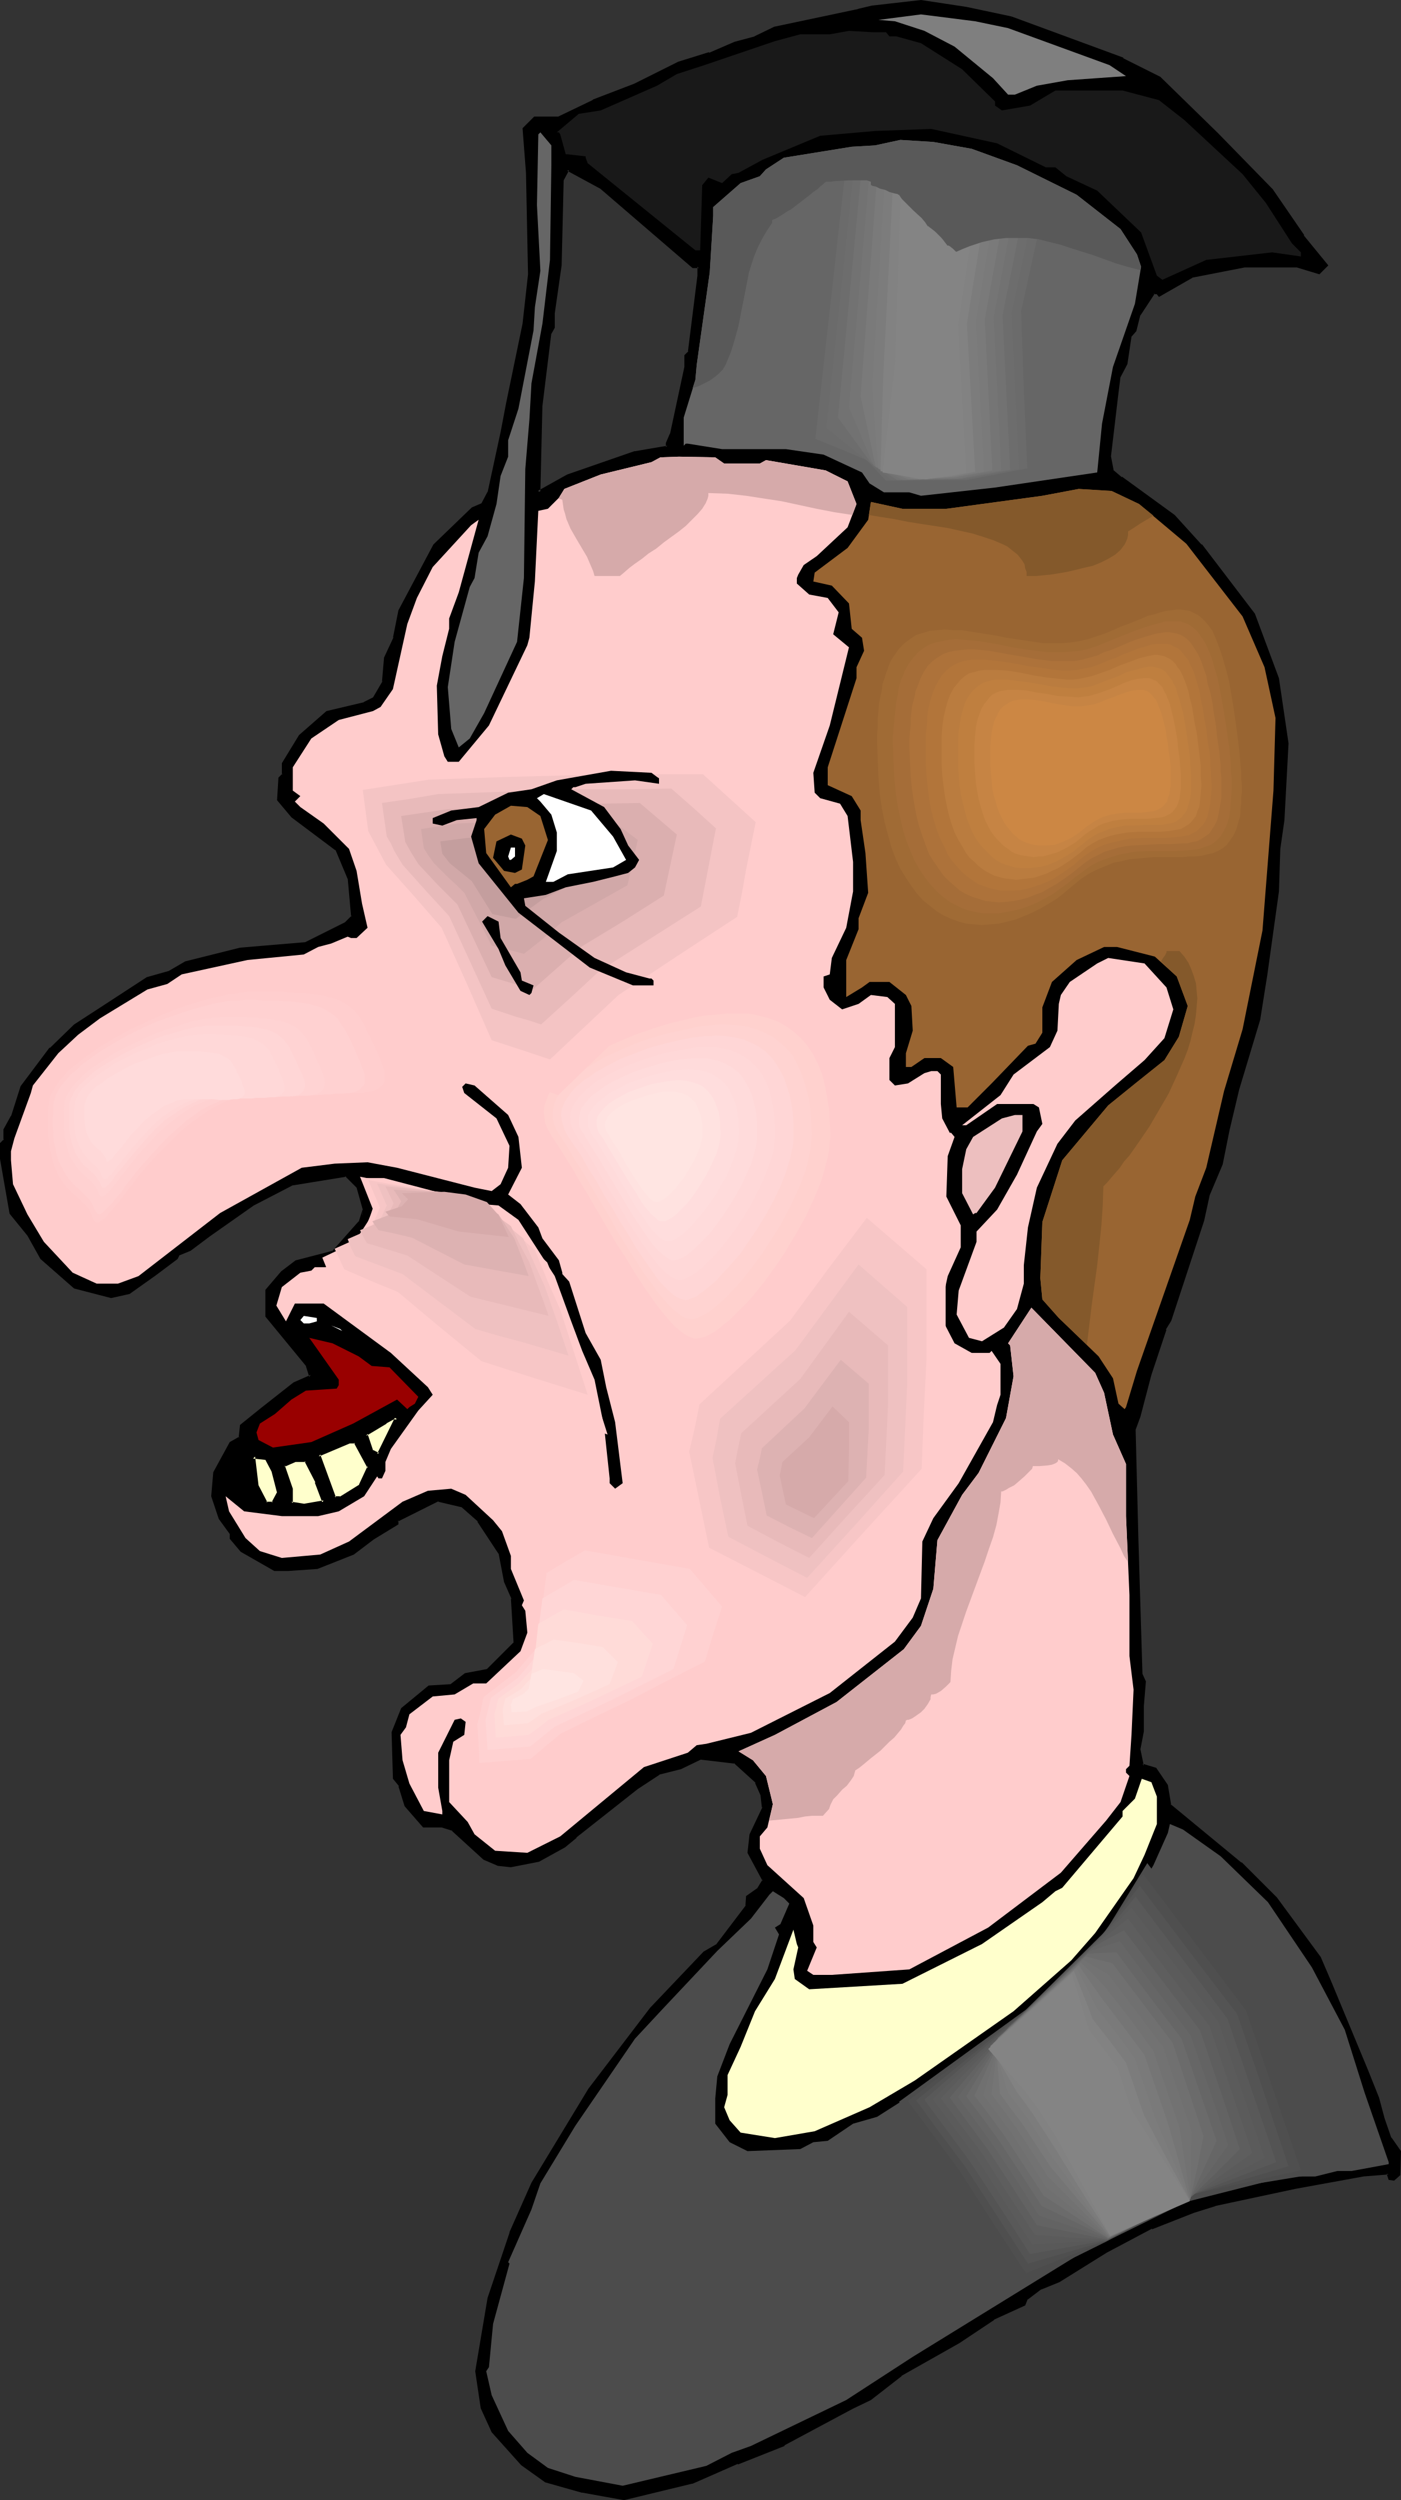 <?xml version="1.0" encoding="UTF-8" standalone="no"?>
<svg
   version="1.0"
   width="87.353mm"
   height="155.882mm"
   id="svg110"
   sodipodi:docname="Graduate 21.wmf"
   xmlns:inkscape="http://www.inkscape.org/namespaces/inkscape"
   xmlns:sodipodi="http://sodipodi.sourceforge.net/DTD/sodipodi-0.dtd"
   xmlns="http://www.w3.org/2000/svg"
   xmlns:svg="http://www.w3.org/2000/svg">
  <rect width="100%" height="100%" fill="#333333" stroke="none"/>
  <sodipodi:namedview
     id="namedview110"
     pagecolor="#ffffff"
     bordercolor="#000000"
     borderopacity="0.25"
     inkscape:showpageshadow="2"
     inkscape:pageopacity="0.0"
     inkscape:pagecheckerboard="0"
     inkscape:deskcolor="#d1d1d1"
     inkscape:document-units="mm" />
  <defs
     id="defs1">
    <pattern
       id="WMFhbasepattern"
       patternUnits="userSpaceOnUse"
       width="6"
       height="6"
       x="0"
       y="0" />
  </defs>
  <path
     style="fill:#000000;fill-opacity:1;fill-rule:evenodd;stroke:none"
     d="m 163.38,62.859 -21.816,-18.906 -7.757,-4.04 -1.293,2.424 -0.485,20.199 -1.616,11.15 v 3.393 l -0.808,1.293 -2.262,17.129 -0.485,20.522 6.949,-3.878 15.837,-5.494 7.757,-1.293 v -0.808 l 0.808,-2.262 3.394,-15.836 v -2.424 l 0.97,-0.97 1.293,-10.18 0.808,-7.918 v -2.101 z m 74.984,-58.658 26.18,9.857 8.565,4.363 13.736,13.25 12.928,13.25 7.272,10.665 5.495,6.948 -1.616,1.616 -5.171,-1.616 h -12.605 l -12.443,2.424 -7.595,4.363 -0.485,-0.485 h -0.808 l -3.394,5.171 -0.97,3.878 -1.293,1.293 -0.808,6.464 -1.778,3.07 -0.323,3.878 -1.778,15.028 0.485,3.232 2.101,1.939 12.443,8.888 6.464,6.948 12.443,16.159 5.494,15.028 2.262,15.351 -0.97,18.098 -0.808,6.787 -0.485,10.019 -2.586,19.553 -1.616,10.342 -5.171,16.644 -2.101,9.534 -1.778,8.08 -3.07,7.272 -1.131,5.979 -7.757,23.592 -1.293,2.101 -3.394,10.665 -2.586,9.857 -1.293,3.07 0.808,25.693 0.97,32.157 0.808,1.778 -0.646,5.494 v 5.979 l -0.646,4.363 0.646,3.878 3.07,0.808 2.747,3.878 0.808,4.686 16.645,13.735 8.242,8.08 10.343,14.22 2.424,5.494 3.878,9.534 4.686,11.473 2.586,6.464 1.293,4.848 1.778,4.525 2.101,3.07 v 5.494 l -1.293,0.97 h -0.808 l -0.323,-1.293 -6.141,0.323 -15.837,3.07 -18.908,3.878 -5.171,1.778 -9.858,3.717 -10.666,5.656 -11.151,6.948 -4.363,1.616 -3.232,2.424 -0.646,1.454 -7.272,3.393 -8.08,5.494 -13.736,7.756 -7.272,5.656 -4.202,2.101 -15.999,8.564 -10.989,4.363 -10.666,4.686 -15.999,3.717 -9.858,-1.616 -8.565,-2.424 -5.656,-4.04 -6.787,-7.756 -2.586,-5.494 -1.293,-8.564 2.909,-17.29 5.171,-15.19 5.333,-11.796 13.251,-22.138 14.544,-18.906 12.443,-13.25 3.07,-1.616 7.111,-9.534 v -2.101 l 2.586,-1.616 1.293,-2.262 -3.394,-6.464 0.323,-4.363 3.07,-6.302 -0.323,-3.07 -1.454,-2.909 -5.01,-4.686 -8.242,-0.97 -4.686,2.101 -5.01,1.293 -5.171,3.555 -14.544,11.473 -2.586,2.262 -6.141,3.393 -6.464,1.131 -2.909,-0.323 -3.394,-1.293 -7.272,-6.787 -2.586,-0.97 h -4.363 l -4.202,-4.686 -1.293,-4.686 -1.293,-1.616 -0.485,-10.827 2.262,-5.494 6.303,-5.171 5.171,-0.485 3.394,-2.585 5.171,-0.808 6.464,-6.464 -0.485,-10.665 -1.778,-3.878 -1.131,-6.787 -5.171,-7.756 -3.878,-3.555 -5.656,-1.293 -9.696,4.848 v 0.808 l -5.656,3.393 -4.686,3.555 -8.565,3.393 -6.787,0.323 h -3.07 l -7.757,-4.201 -2.586,-3.07 v -1.293 l -2.586,-3.393 -1.778,-5.171 0.646,-5.494 3.717,-6.948 2.101,-1.131 0.485,-3.07 4.686,-3.878 7.757,-5.979 3.878,-1.778 -0.808,-2.424 -9.535,-11.796 v -5.979 l 3.394,-4.201 3.394,-2.585 8.565,-2.262 6.464,-7.11 0.97,-2.909 -1.293,-5.171 -3.07,-3.07 -12.767,2.262 -9.05,4.686 -10.343,7.272 -4.686,3.393 -2.586,1.131 -0.485,0.97 -5.01,3.717 -6.141,4.363 -4.202,0.808 -8.565,-2.101 L 9.858,296.52 6.787,291.026 2.586,285.855 0.485,272.927 v -3.393 l 0.808,-0.808 v -2.585 l 1.778,-3.07 2.101,-6.948 6.787,-8.888 5.656,-5.494 5.979,-3.878 11.151,-7.272 5.171,-1.454 3.878,-2.101 12.767,-3.393 15.514,-1.293 9.373,-4.686 1.778,-1.778 -0.97,-8.888 -2.909,-6.948 -10.343,-7.756 -3.394,-3.717 0.323,-5.171 0.97,-0.808 v -2.585 l 3.878,-6.464 6.464,-5.494 8.565,-2.262 2.586,-1.293 2.101,-3.878 0.323,-5.494 2.262,-4.848 1.293,-6.302 8.08,-15.351 9.05,-8.726 2.101,-0.808 1.616,-3.07 3.07,-14.058 1.454,-6.948 3.717,-18.745 1.293,-11.635 -0.485,-23.915 -0.808,-10.342 2.586,-2.585 h 5.656 l 8.08,-3.878 9.858,-3.717 10.343,-5.333 7.272,-2.101 5.979,-2.585 4.686,-1.293 4.686,-2.262 19.716,-4.04 3.394,-0.97 11.312,-1.293 10.666,1.778 z"
     id="path1" />
  <path
     style="fill:#000000;fill-opacity:1;fill-rule:evenodd;stroke:none"
     d="m 163.38,62.374 0.323,0.162 -21.978,-18.906 -8.08,-4.363 -1.616,2.909 -0.485,20.36 v 0 l -1.616,11.15 v 3.393 -0.323 l -0.808,1.454 -2.101,17.29 v 0 l -0.485,21.33 7.434,-4.363 v 0.162 l 15.837,-5.494 v 0 l 7.919,-1.293 v -1.293 0.162 l 0.808,-2.101 0.162,-0.162 3.394,-15.836 v -2.585 l -0.162,0.162 0.97,-0.97 1.293,-10.342 0.97,-7.756 v -0.162 l -0.162,-2.424 -1.616,-0.162 -0.162,0.808 h 1.454 l -0.323,-0.323 v 2.101 0 l -0.97,7.756 -1.293,10.342 0.162,-0.323 -0.97,0.97 v 2.747 0 l -3.394,15.836 v -0.162 l -0.97,2.262 v 0.97 l 0.323,-0.323 -7.595,1.293 h -0.162 l -15.837,5.494 -6.949,3.878 0.646,0.323 0.485,-20.522 v 0.162 l 2.101,-17.129 v 0.162 l 0.808,-1.454 v -3.555 0.162 l 1.616,-11.311 v 0 l 0.485,-20.199 v 0.162 l 1.293,-2.424 -0.485,0.162 7.757,4.201 -0.162,-0.162 21.978,18.906 z"
     id="path2" />
  <path
     style="fill:#000000;fill-opacity:1;fill-rule:evenodd;stroke:none"
     d="m 238.203,4.686 v 0 l 26.18,9.695 v 0 l 8.565,4.363 h -0.162 l 13.736,13.25 12.928,13.25 -0.162,-0.162 7.434,10.827 v 0 l 5.494,6.787 V 62.213 l -1.616,1.778 0.323,-0.162 -5.171,-1.616 h -12.605 l -12.443,2.424 -7.757,4.363 0.485,0.162 -0.646,-0.646 h -1.131 l -3.555,5.333 -0.97,4.04 v -0.162 l -1.293,1.293 -0.97,6.625 0.162,-0.162 -1.778,3.07 -0.485,3.878 -1.778,15.19 0.646,3.555 2.262,1.778 v 0.162 l 12.443,8.888 v -0.162 l 6.303,6.948 v 0 l 12.443,16.321 -0.162,-0.162 5.656,15.028 v 0 l 2.262,15.351 v -0.162 l -0.97,18.098 v -0.162 l -0.97,6.948 v 0 l -0.323,10.019 v -0.162 l -2.747,19.714 -1.616,10.342 v -0.162 l -5.01,16.805 -2.262,9.534 v 0 l -1.616,7.918 v 0 l -3.07,7.433 -1.293,5.979 v -0.162 l -7.757,23.592 v 0 l -1.131,2.101 -3.555,10.827 -2.586,9.857 v -0.162 l -1.131,3.232 0.646,25.693 0.97,32.318 0.97,1.778 -0.162,-0.323 -0.485,5.656 v 5.979 0 l -0.808,4.363 0.808,4.201 3.394,0.97 -0.323,-0.323 2.747,3.878 -0.162,-0.162 0.808,4.848 16.968,13.897 h -0.162 l 8.242,8.08 -0.162,-0.162 10.343,14.22 v 0 l 2.586,5.494 8.565,21.007 v 0 l 2.586,6.464 v 0 l 1.293,4.686 1.778,4.686 2.101,3.232 -0.162,-0.323 v 5.494 l 0.323,-0.323 -1.293,0.97 h 0.162 -0.808 l 0.323,0.162 -0.485,-1.616 -6.303,0.485 v 0 l -15.837,2.909 -19.069,4.04 v 0 l -5.171,1.616 v 0 l -9.858,3.878 v 0 l -10.666,5.656 h -0.162 l -10.989,6.948 v -0.162 l -4.363,1.778 -3.555,2.585 -0.485,1.454 0.162,-0.162 -7.272,3.393 v 0 l -8.08,5.494 v 0 l -13.736,7.756 v 0 l -7.272,5.494 v 0 l -4.202,2.262 -15.999,8.564 v 0 l -10.989,4.363 v 0 l -10.827,4.686 0.162,-0.162 -15.999,3.878 h 0.162 l -9.696,-1.778 v 0 l -8.565,-2.424 v 0 l -5.495,-3.878 v 0 l -6.787,-7.756 v 0.162 l -2.586,-5.494 0.162,0.162 -1.293,-8.564 v 0.162 l 2.909,-17.29 v 0 l 5.171,-15.351 v 0.162 l 5.171,-11.796 v 0.162 l 13.251,-22.3 14.544,-18.906 v 0.162 l 12.443,-13.25 h -0.162 l 3.232,-1.778 7.111,-9.534 v -2.262 l -0.162,0.323 2.747,-1.778 1.293,-2.424 -3.394,-6.625 v 0.162 l 0.485,-4.201 h -0.162 l 3.07,-6.464 -0.323,-3.07 -1.293,-3.232 -5.333,-4.848 -8.403,-0.97 -4.848,2.262 H 160.31 l -5.333,1.293 -5.171,3.555 v 0 l -14.544,11.473 v 0 l -2.586,2.262 h 0.162 l -6.141,3.232 h 0.162 l -6.464,1.293 h 0.162 l -3.07,-0.323 h 0.162 l -3.394,-1.293 h 0.162 l -7.272,-6.787 -2.909,-0.97 h -4.363 l 0.323,0.162 -4.202,-4.848 v 0.162 l -1.293,-4.686 -1.293,-1.778 0.162,0.323 -0.485,-10.827 -0.162,0.162 2.262,-5.494 h -0.162 l 6.464,-5.009 h -0.323 l 5.333,-0.323 3.555,-2.747 -0.162,0.162 5.171,-0.97 6.787,-6.625 -0.646,-10.988 -1.616,-3.878 v 0 l -1.293,-6.787 -5.171,-7.918 -4.04,-3.555 -5.818,-1.293 -10.181,5.009 v 0.97 l 0.162,-0.323 -5.656,3.393 -4.686,3.555 0.162,-0.162 -8.565,3.393 H 74.66 l -6.787,0.485 h -3.07 0.162 l -7.757,-4.363 v 0.162 l -2.424,-2.909 0.162,0.162 v -1.293 l -2.747,-3.555 0.162,0.162 -1.778,-5.332 v 0.162 l 0.485,-5.494 v 0.162 l 3.717,-6.948 -0.162,0.162 2.424,-1.293 0.323,-3.232 -0.162,0.162 4.848,-3.717 v 0 l 7.595,-5.979 v 0 l 4.202,-1.939 -0.97,-2.909 -9.535,-11.635 v 0.162 -5.979 0.162 l 3.394,-4.04 v 0 l 3.394,-2.747 -0.162,0.162 8.727,-2.101 6.464,-7.272 0.323,-3.393 -0.97,3.07 v -0.162 l -6.303,7.11 0.162,-0.162 -8.727,2.262 -3.394,2.585 -3.717,4.363 v 6.302 l 9.696,11.796 -0.162,-0.162 0.808,2.585 0.323,-0.485 -4.04,1.778 -7.595,5.979 v 0 l -5.01,4.04 -0.323,3.07 0.162,-0.323 -2.262,1.293 -3.878,7.11 -0.485,5.656 1.778,5.332 2.586,3.555 v -0.323 1.454 l 2.586,3.07 7.919,4.525 h 3.232 l 6.949,-0.485 8.565,-3.393 4.686,-3.555 5.818,-3.555 v -0.97 l -0.162,0.323 9.696,-4.848 -0.162,0.162 5.495,1.293 -0.162,-0.162 4.04,3.555 h -0.162 l 5.01,7.595 v -0.162 l 1.293,6.787 1.778,4.04 -0.162,-0.162 0.646,10.665 v -0.323 l -6.464,6.464 0.162,-0.162 -5.171,0.97 -3.394,2.585 h 0.162 l -5.333,0.323 -6.464,5.332 -2.262,5.656 0.323,10.988 1.454,1.778 h -0.162 l 1.454,4.686 4.363,5.009 h 4.525 -0.162 l 2.586,0.808 h -0.162 l 7.434,6.787 3.394,1.454 3.07,0.323 6.626,-1.293 6.141,-3.393 2.747,-2.262 h -0.162 l 14.544,-11.473 v 0 l 5.171,-3.393 h -0.162 l 5.171,-1.293 4.686,-2.262 h -0.162 l 8.242,0.97 -0.323,-0.162 5.171,4.686 h -0.162 l 1.293,2.909 v 0 l 0.323,2.909 0.162,-0.162 -3.07,6.464 -0.485,4.363 3.555,6.625 v -0.323 l -1.293,2.101 0.162,-0.162 -2.747,1.939 -0.162,2.262 0.162,-0.162 -7.111,9.372 0.162,-0.162 -3.07,1.778 -12.605,13.25 v 0 l -14.544,19.068 -13.413,22.138 v 0 l -5.171,11.635 v 0.162 l -5.171,15.351 v 0 l -2.909,17.29 1.293,8.726 2.586,5.656 6.949,7.756 5.656,4.04 8.565,2.424 h 0.162 l 9.858,1.778 15.999,-3.878 h 0.162 l 10.666,-4.686 v 0.162 l 10.989,-4.363 v -0.162 l 15.999,-8.564 4.363,-2.101 7.272,-5.656 h -0.162 l 13.736,-7.756 v 0 l 8.242,-5.494 h -0.162 l 7.434,-3.393 0.646,-1.616 -0.162,0.323 3.394,-2.585 -0.162,0.162 4.363,-1.778 11.151,-6.948 v 0 l 10.666,-5.656 v 0.162 l 9.858,-3.878 v 0 l 5.171,-1.616 h -0.162 l 18.908,-4.04 15.999,-2.909 h -0.162 l 6.141,-0.485 -0.485,-0.162 0.485,1.454 1.293,0.162 1.454,-1.293 0.162,-5.656 -2.262,-3.232 v 0.162 l -1.616,-4.686 -1.293,-4.848 v 0 l -2.586,-6.464 v 0 l -8.727,-21.007 -2.424,-5.656 -10.343,-14.058 -0.162,-0.162 -8.08,-8.08 h -0.162 l -16.645,-13.735 0.162,0.323 -0.808,-4.848 -2.747,-4.04 -3.232,-0.97 0.323,0.485 -0.808,-3.878 v 0 l 0.808,-4.201 v -6.14 0.162 l 0.485,-5.817 -0.808,-1.778 v 0.162 l -0.97,-32.157 -0.646,-25.693 v 0.162 l 1.131,-3.07 v 0 l 2.586,-9.857 3.555,-10.665 h -0.162 l 1.293,-2.101 7.757,-23.592 v 0 l 1.293,-5.979 v 0 l 3.07,-7.272 1.616,-8.08 v 0 l 2.262,-9.534 5.01,-16.644 v -0.162 l 1.616,-10.18 2.747,-19.714 v 0 l 0.323,-10.019 v 0 l 0.97,-6.787 v 0 l 0.97,-18.098 -2.262,-15.351 -5.656,-15.19 -12.443,-16.321 h -0.162 l -6.303,-6.948 -12.443,-9.049 v 0.162 l -2.101,-1.778 0.162,0.162 -0.646,-3.393 v 0.162 l 1.778,-15.028 0.485,-3.878 v 0.162 l 1.616,-3.07 0.97,-6.464 -0.162,0.162 1.293,-1.454 0.97,-3.878 v 0.162 l 3.394,-5.171 -0.323,0.162 h 0.808 l -0.162,-0.162 0.646,0.808 7.919,-4.525 h -0.162 l 12.443,-2.424 h -0.162 12.605 -0.162 l 5.333,1.616 2.101,-2.101 -5.818,-7.11 h 0.162 L 299.935,44.599 287.007,31.349 273.432,18.098 264.705,13.735 V 13.574 L 238.364,3.878 v 0 z"
     id="path3" />
  <path
     style="fill:#000000;fill-opacity:1;fill-rule:evenodd;stroke:none"
     d="m 85.165,288.279 1.131,-3.232 -1.454,-5.494 -3.232,-3.07 -13.09,2.101 -9.05,4.686 v 0 l -10.343,7.433 -4.686,3.393 v 0 l -2.747,1.293 -0.485,0.97 0.162,-0.162 -5.171,3.717 -5.979,4.363 h 0.162 l -4.363,0.808 h 0.162 l -8.403,-2.262 0.162,0.162 -7.757,-6.787 v 0.162 l -3.07,-5.494 v 0 L 2.909,285.531 3.07,285.693 0.808,272.927 v 0 -3.393 0.323 l 0.808,-0.97 v -2.747 0.162 l 1.778,-3.07 2.101,-6.948 v 0.162 l 6.949,-9.049 -0.162,0.162 5.656,-5.656 v 0.162 l 5.979,-3.878 11.151,-7.272 h -0.162 l 5.171,-1.454 3.878,-2.101 h -0.162 l 12.928,-3.232 v 0 l 15.352,-1.293 9.696,-4.848 1.778,-1.939 -0.808,-9.211 -3.07,-6.948 -10.504,-7.918 0.162,0.162 -3.394,-3.878 0.162,0.323 0.323,-5.171 -0.162,0.323 0.97,-0.97 v -2.747 0.162 l 3.878,-6.464 v 0.162 l 6.303,-5.656 -0.162,0.162 8.727,-2.101 2.586,-1.454 2.262,-4.04 0.485,-5.656 v 0.162 l 2.262,-4.848 1.131,-6.464 v 0.162 L 102.941,128.788 h -0.162 l 9.05,-8.564 h -0.162 l 2.262,-0.97 1.778,-3.07 3.07,-14.22 1.293,-6.787 3.878,-18.906 1.293,-11.473 V 64.636 L 124.757,40.721 V 40.559 l -0.808,-10.18 -0.162,0.323 2.586,-2.585 -0.323,0.162 h 5.818 l 8.08,-4.04 v 0 l 9.858,-3.717 v 0 l 10.343,-5.333 v 0.162 l 7.111,-2.262 h 0.162 l 5.979,-2.585 v 0.162 l 4.686,-1.293 V 9.211 l 4.686,-2.101 h -0.162 l 19.716,-4.201 h 0.162 l 3.394,-0.808 h -0.162 l 11.312,-1.293 h -0.162 l 10.666,1.616 10.666,2.262 0.162,-0.808 L 227.698,1.616 217.033,0 205.72,1.293 h -0.162 l -3.394,0.808 h 0.162 l -19.877,4.201 -4.686,2.262 h 0.162 l -4.848,1.293 v 0 l -5.979,2.585 v -0.162 l -7.272,2.262 v 0 l -10.343,5.171 v 0 l -9.696,3.717 -0.162,0.162 -8.08,3.878 h 0.162 -5.818 l -2.747,2.747 0.808,10.503 v 0 l 0.485,23.915 v 0 l -1.293,11.635 -3.878,18.745 -1.293,6.787 -3.07,14.22 v -0.162 l -1.616,3.07 0.162,-0.323 -2.262,0.97 -9.05,8.726 -8.242,15.513 -1.293,6.464 0.162,-0.162 -2.262,4.848 -0.485,5.656 0.162,-0.162 -2.262,3.878 0.323,-0.162 -2.586,1.293 h 0.162 l -8.888,2.101 -6.464,5.656 -4.04,6.625 v 2.747 l 0.162,-0.323 -0.97,0.97 -0.323,5.332 3.394,4.04 10.343,7.756 v -0.162 l 2.909,6.948 v -0.162 l 0.808,9.049 0.162,-0.323 -1.616,1.616 v 0 l -9.373,4.686 v 0 l -15.352,1.293 v 0 l -12.928,3.232 -3.878,2.262 v 0 l -5.171,1.454 -11.151,7.272 -5.979,3.878 -5.656,5.494 h -0.162 l -6.787,9.049 -2.262,7.11 v -0.162 l -1.778,3.232 v 2.585 L 0.97,268.403 0,269.372 v 3.555 0.162 l 2.262,12.927 4.202,5.171 v 0 l 3.07,5.494 7.919,6.948 8.727,2.262 4.363,-0.97 6.141,-4.363 5.171,-3.878 0.485,-0.97 -0.162,0.162 2.747,-1.131 4.525,-3.393 10.343,-7.272 v 0 l 9.05,-4.686 h -0.162 l 12.928,-2.101 -0.323,-0.162 2.909,2.909 -0.162,-0.162 1.454,5.171 v -0.162 z"
     id="path4" />
  <path
     style="fill:#7f7f7f;fill-opacity:1;fill-rule:evenodd;stroke:none"
     d="m 237.556,6.625 23.917,8.726 3.878,2.585 -13.736,0.97 -7.272,1.293 -5.171,2.101 h -1.616 l -3.555,-3.878 -9.05,-7.433 -7.111,-3.717 -6.949,-2.262 -3.878,-0.323 10.019,-1.293 12.767,1.616 z"
     id="path5" />
  <path
     style="fill:#191919;fill-opacity:1;fill-rule:evenodd;stroke:none"
     d="m 208.791,7.595 0.808,0.97 h 1.616 l 5.818,1.616 9.696,6.14 7.757,7.595 v 0.97 l 1.616,1.131 6.626,-1.131 5.979,-3.555 h 15.837 l 8.565,2.262 5.979,4.686 13.736,12.766 5.495,6.787 6.141,9.534 2.101,2.101 v 0.97 l -6.787,-0.97 -15.514,1.778 -10.343,4.686 -1.293,-0.97 -3.717,-10.18 -10.343,-9.857 -7.272,-3.393 -2.586,-2.101 h -2.262 l -11.474,-5.656 -15.514,-3.393 -13.251,0.485 -12.928,1.131 -13.575,5.656 -5.656,3.07 -1.616,0.323 -2.262,2.101 -3.232,-1.293 -1.454,1.778 -0.485,15.351 h -1.131 l -25.372,-20.522 -0.485,-1.293 v -0.323 l -4.202,-0.485 h -0.485 l -1.293,-4.686 -0.323,-0.485 h -0.485 l 5.171,-4.363 5.171,-0.808 13.251,-5.817 4.686,-2.747 6.464,-2.101 16.645,-5.656 5.979,-1.616 h 6.949 l 4.525,-0.808 5.656,0.323 z"
     id="path6" />
  <path
     style="fill:#666666;fill-opacity:1;fill-rule:evenodd;stroke:none"
     d="m 129.929,38.943 -0.323,22.3 -1.778,15.028 -2.586,14.058 -0.485,8.564 -0.97,11.635 -0.323,25.693 -1.616,15.028 -7.757,16.805 -3.394,5.979 -2.586,2.101 -1.778,-4.363 -0.808,-9.857 1.616,-10.665 3.555,-12.927 1.131,-2.101 0.97,-5.979 2.101,-3.878 2.101,-7.595 0.97,-6.625 1.778,-4.525 v -3.878 l 2.424,-7.433 3.555,-18.421 0.323,-5.494 1.293,-8.564 -0.808,-15.513 0.323,-16.644 0.485,-0.485 2.586,3.07 z"
     id="path7" />
  <path
     style="fill:#666666;fill-opacity:1;fill-rule:evenodd;stroke:none"
     d="m 228.991,35.065 10.666,3.878 14.059,6.948 10.343,8.08 3.878,5.979 0.97,2.909 -1.454,8.726 -5.171,14.866 -2.586,13.412 -1.131,11.473 -24.079,3.555 -17.453,1.939 -2.747,-0.808 h -5.979 l -3.394,-2.101 -1.778,-2.585 -9.05,-4.201 -8.888,-1.293 h -15.029 l -8.08,-1.293 h -0.485 l -0.485,0.485 v -6.625 l 2.747,-8.888 0.323,-3.555 3.07,-21.815 0.808,-13.25 v -2.101 l 6.464,-5.656 4.525,-1.616 1.454,-1.616 4.202,-2.747 15.999,-2.585 5.494,-0.323 5.979,-1.293 7.757,0.485 z"
     id="path8" />
  <path
     style="fill:#ffcccc;fill-opacity:1;fill-rule:evenodd;stroke:none"
     d="m 170.653,109.236 h 8.403 l 1.454,-0.808 14.059,2.424 5.171,2.585 2.101,5.333 -2.101,5.494 -7.272,6.787 -3.07,2.101 -1.293,2.262 -0.323,0.808 v 1.293 l 2.909,2.585 4.363,0.808 2.586,3.393 -1.293,5.171 3.717,3.07 -4.525,18.421 -3.878,11.15 0.323,4.686 1.293,1.293 4.686,1.293 1.778,2.909 1.293,10.827 v 6.948 l -1.616,8.564 -3.394,7.11 -0.485,3.878 -1.454,0.485 v 2.585 l 1.454,2.909 2.909,2.262 3.878,-1.293 2.909,-2.101 3.878,0.485 1.778,1.616 v 10.18 l -1.293,2.585 v 5.171 l 1.293,1.293 3.07,-0.485 3.878,-2.424 1.616,-0.485 h 1.454 l 0.808,0.808 v 6.948 l 0.323,3.393 1.778,3.393 h 0.323 l 0.808,0.97 -1.616,4.525 -0.323,9.534 3.394,6.787 v 5.171 l -3.07,6.787 -1.293,5.979 0.485,5.171 2.424,4.686 4.04,2.262 h 4.202 l 0.485,-0.485 2.101,3.07 v 7.272 l -0.808,2.424 -0.97,4.04 -8.08,14.382 -5.979,8.241 -2.586,5.494 -0.323,13.412 -1.939,4.525 -4.202,5.656 -15.352,12.119 -18.584,9.372 -10.504,2.585 -2.262,0.323 -2.101,1.778 -10.343,3.393 -19.716,16.321 -7.757,3.878 -7.595,-0.485 -4.848,-3.878 -1.616,-2.909 -4.363,-4.686 v -9.857 l 0.97,-4.363 2.586,-1.616 0.323,-3.07 -1.131,-0.808 -1.454,0.323 -3.878,7.756 v 8.241 l 0.97,5.494 v 0.808 l -4.363,-0.808 -3.394,-6.464 -1.616,-5.494 -0.485,-5.979 1.293,-1.778 0.808,-3.07 5.495,-4.201 5.171,-0.485 4.363,-2.585 h 3.07 l 8.08,-7.595 1.616,-4.363 -0.485,-5.171 -0.808,-1.293 0.485,-1.131 -3.07,-7.433 v -3.07 l -2.101,-5.817 -2.101,-2.585 -6.464,-5.979 -3.394,-1.454 -5.495,0.485 -5.979,2.585 -12.605,9.372 -6.787,3.07 -9.05,0.808 -5.171,-1.616 -3.394,-3.07 -3.878,-6.302 -0.808,-3.555 4.363,3.555 8.888,1.131 h 8.565 l 4.848,-1.131 5.979,-3.555 3.07,-4.686 0.323,0.485 h 0.808 l 0.808,-1.778 v -2.101 l 1.293,-3.07 6.464,-9.049 3.394,-3.717 -1.131,-1.778 -8.727,-8.08 -15.837,-11.635 H 69.489 l -2.101,4.201 -2.262,-3.717 1.293,-4.363 4.363,-3.393 2.586,-0.485 0.808,-0.808 h 2.586 l 5.979,-4.686 4.202,-6.464 0.97,-2.909 -1.778,-6.464 -0.323,-0.485 h 4.686 l 9.858,2.585 13.251,3.555 3.878,0.323 4.686,3.393 8.565,13.25 3.878,10.665 2.586,6.948 2.909,6.787 2.262,11.15 1.293,12.119 v 1.131 l 1.293,1.293 1.778,-1.293 -1.778,-14.382 -2.101,-8.241 -1.293,-6.464 -3.555,-6.302 -3.878,-12.119 -1.616,-1.778 v -0.323 l -0.808,-2.909 -3.878,-5.171 -0.97,-2.585 -4.202,-5.494 -2.909,-2.262 3.232,-6.302 -0.808,-7.272 -2.424,-5.171 -7.919,-6.948 -2.101,-0.485 -0.808,0.808 0.485,1.454 7.595,5.979 3.07,6.464 -0.323,5.171 -1.778,3.878 -2.101,1.616 -4.04,-0.808 -18.261,-4.686 -6.949,-1.293 -7.757,0.323 -7.757,0.97 -19.231,10.665 -19.231,14.866 -4.848,1.778 h -5.01 l -5.656,-2.585 -6.787,-7.272 -3.878,-6.464 -3.394,-7.11 -0.485,-5.656 v -2.101 l 0.808,-3.07 3.878,-10.665 0.485,-1.778 5.979,-7.595 4.686,-4.363 5.171,-3.878 11.151,-6.787 4.686,-1.293 3.394,-2.262 15.514,-3.393 13.251,-1.293 3.394,-1.778 3.07,-0.808 3.878,-1.616 0.808,0.323 h 1.293 l 2.586,-2.424 -1.293,-5.656 -1.293,-7.756 -1.778,-5.171 -5.979,-5.979 -5.494,-3.878 -1.293,-1.293 1.293,-1.293 -1.778,-1.293 v -5.494 l 4.363,-6.787 6.464,-4.363 8.08,-2.101 1.778,-0.97 2.909,-4.201 3.394,-15.351 2.262,-6.14 3.717,-7.272 9.05,-9.857 1.778,-1.293 -4.686,17.129 -2.262,6.14 v 2.424 l -1.616,6.464 -1.293,6.948 0.323,11.473 1.454,5.171 0.808,1.293 h 2.586 l 7.111,-8.564 9.05,-18.906 0.485,-1.778 1.293,-13.25 0.808,-16.644 2.262,-0.485 2.586,-2.585 1.293,-2.101 8.565,-3.393 11.959,-2.909 2.101,-1.131 4.363,-0.162 8.565,0.162 z"
     id="path9" />
  <path
     style="fill:#996532;fill-opacity:1;fill-rule:evenodd;stroke:none"
     d="m 268.422,118.769 11.151,9.372 13.251,17.129 5.171,11.958 2.586,11.958 -0.485,17.129 -2.586,32.965 -4.686,23.269 -4.363,14.543 -4.202,18.098 -2.586,6.787 -1.293,5.494 -12.443,35.55 -2.586,8.564 -0.323,0.485 -1.454,-1.293 -1.293,-5.979 -3.394,-5.171 -9.373,-9.049 -3.878,-4.363 -0.485,-5.009 0.485,-13.25 4.686,-14.543 10.827,-12.927 6.787,-5.494 6.464,-5.171 3.394,-5.494 2.101,-7.272 -2.586,-6.948 -5.171,-4.686 -8.888,-2.262 h -3.07 l -6.464,3.07 -5.818,5.171 -2.262,5.979 v 5.979 l -1.616,2.585 -1.778,0.485 -8.565,8.888 -5.656,5.656 h -2.586 l -0.808,-9.534 -2.909,-2.101 h -3.878 l -3.07,2.101 h -1.293 v -3.232 l 1.616,-5.332 -0.323,-5.817 -1.293,-2.585 -3.878,-3.07 h -4.686 l -1.778,1.293 -3.717,2.262 v -8.726 l 2.909,-7.272 v -2.585 l 2.262,-5.979 -0.646,-9.372 -1.131,-7.756 v -2.262 l -2.101,-3.393 -5.656,-2.585 v -4.201 l 6.787,-21.007 v -2.585 l 1.778,-3.878 -0.485,-3.07 -2.424,-2.101 -0.646,-5.979 -4.04,-4.201 -4.363,-0.97 0.323,-2.101 7.757,-5.817 4.848,-6.625 0.646,-4.201 7.434,1.616 h 10.343 l 22.624,-3.07 8.565,-1.616 7.757,0.485 z"
     id="path10" />
  <path
     style="fill:#ffcccc;fill-opacity:1;fill-rule:evenodd;stroke:none"
     d="m 274.886,232.691 1.616,5.171 -2.101,6.787 -4.686,5.171 -6.949,5.979 -9.373,8.241 -4.202,5.494 -4.848,10.342 -2.101,9.372 -0.97,8.888 v 4.363 l -1.616,5.979 -3.07,4.363 -5.171,3.232 -3.07,-0.808 -2.909,-5.494 0.485,-5.656 4.202,-11.473 v -2.424 l 4.848,-5.171 4.686,-8.241 4.686,-10.18 1.293,-1.778 -0.808,-3.878 -1.293,-0.808 h -8.565 l -7.272,5.009 h -0.97 l 9.05,-7.11 3.07,-4.848 8.565,-6.464 1.778,-3.878 0.323,-6.302 0.485,-2.101 2.101,-3.07 6.464,-4.363 2.586,-1.293 8.565,1.293 z"
     id="path11" />
  <path
     style="fill:#edbfbf;fill-opacity:1;fill-rule:evenodd;stroke:none"
     d="m 240.95,266.625 -6.464,13.25 -4.363,5.979 h -0.323 l -0.485,0.323 -2.586,-5.009 v -5.656 l 0.97,-4.686 1.616,-2.909 6.787,-4.363 3.07,-0.808 h 1.778 z"
     id="path12" />
  <path
     style="fill:#ffcccc;fill-opacity:1;fill-rule:evenodd;stroke:none"
     d="m 260.181,328.192 2.101,9.857 3.07,6.948 v 12.281 l 0.808,18.583 v 14.382 l 0.97,7.918 -0.485,10.665 -0.485,7.272 -0.808,0.808 v 0.808 l 0.808,0.808 -2.101,6.14 -3.394,4.363 -10.666,12.281 -17.13,12.927 -18.584,9.857 -18.261,1.293 h -4.363 l -1.454,-0.97 2.262,-5.494 -0.808,-1.293 v -3.878 l -2.262,-6.464 -8.565,-7.756 -1.778,-3.878 v -2.909 l 1.778,-2.101 1.293,-5.494 -1.616,-6.625 -3.07,-3.717 -3.394,-2.101 8.565,-3.878 14.544,-7.756 15.837,-12.443 4.04,-5.494 2.909,-8.726 0.97,-11.473 5.818,-10.665 3.878,-5.171 6.464,-12.927 1.778,-9.857 -0.808,-7.272 -0.485,-0.485 5.495,-8.403 15.029,15.351 z"
     id="path13" />
  <path
     style="fill:#ffffff;fill-opacity:1;fill-rule:evenodd;stroke:none"
     d="m 74.66,311.386 -1.778,0.485 h -1.293 l -0.808,-0.808 0.808,-0.97 3.07,0.485 z"
     id="path14" />
  <path
     style="fill:#ffffff;fill-opacity:1;fill-rule:evenodd;stroke:none"
     d="m 80.64,313.648 -2.586,-1.293 2.101,0.808 z"
     id="path15" />
  <path
     style="fill:#990000;fill-opacity:1;fill-rule:evenodd;stroke:none"
     d="m 84.518,319.627 3.07,2.262 4.202,0.323 6.787,6.948 -0.808,1.616 -1.293,0.808 -0.485,0.485 -2.424,-2.262 -10.343,5.656 -9.858,4.363 -9.05,1.293 -3.394,-1.778 -0.485,-1.778 0.808,-2.101 3.555,-2.262 3.878,-3.393 3.394,-2.101 7.272,-0.485 0.485,-0.808 v -1.293 l -6.949,-9.857 5.494,1.293 z"
     id="path16" />
  <path
     style="fill:#ffffcc;fill-opacity:1;fill-rule:evenodd;stroke:none"
     d="m 89.205,342.896 4.363,-8.726 h -0.97 l -1.778,0.97 -4.686,2.909 1.454,3.878 z m -2.262,2.747 -2.101,4.525 -4.686,2.909 h -1.293 l -3.878,-10.18 7.272,-3.07 h 1.454 z m -12.282,3.555 -2.586,-5.171 H 69.489 l -2.586,1.293 v 0.323 l 1.778,5.171 v 3.393 l 2.909,0.485 4.686,-0.808 z m -10.343,-2.585 1.293,5.171 -1.293,2.424 h -1.616 l -2.262,-4.04 -0.808,-6.948 3.07,0.323 z"
     id="path17" />
  <path
     style="fill:#000000;fill-opacity:1;fill-rule:evenodd;stroke:none"
     d="m 89.366,343.381 4.686,-9.695 H 92.437 l -1.778,1.131 v 0 l -5.01,3.07 1.616,4.363 2.101,1.131 v -0.97 l -1.616,-0.808 0.162,0.162 -1.293,-3.878 -0.323,0.485 4.848,-2.909 h -0.162 l 1.778,-0.97 h -0.162 0.97 l -0.485,-0.485 -4.202,8.564 0.485,-0.162 z"
     id="path18" />
  <path
     style="fill:#000000;fill-opacity:1;fill-rule:evenodd;stroke:none"
     d="m 86.619,345.967 v -0.485 l -2.101,4.525 0.162,-0.162 -4.686,2.909 0.162,-0.162 h -1.293 l 0.323,0.323 -3.717,-10.18 -0.323,0.485 7.272,-3.07 h -0.162 1.454 l -0.323,-0.162 3.232,5.979 0.808,-0.323 -3.555,-6.302 h -1.616 l -7.757,3.232 4.04,10.827 h 1.778 l 4.848,-3.07 2.262,-4.686 z"
     id="path19" />
  <path
     style="fill:#000000;fill-opacity:1;fill-rule:evenodd;stroke:none"
     d="m 74.984,349.037 v 0 l -2.747,-5.332 H 69.489 l -3.07,1.293 v 0.808 l 1.778,5.171 v -0.162 3.878 l 3.394,0.485 5.171,-0.97 -1.778,-5.171 -0.808,0.323 1.778,4.686 0.323,-0.485 -4.686,0.808 h 0.162 l -3.07,-0.485 0.323,0.323 v -3.393 l -1.778,-5.171 v 0 -0.323 l -0.162,0.323 2.586,-1.131 h -0.162 2.586 l -0.323,-0.162 2.586,5.009 h -0.162 z"
     id="path20" />
  <path
     style="fill:#000000;fill-opacity:1;fill-rule:evenodd;stroke:none"
     d="m 63.995,346.775 v 0 l 1.293,5.009 v -0.162 l -1.293,2.424 0.323,-0.162 h -1.616 l 0.323,0.162 -2.101,-4.04 v 0 l -0.808,-6.787 -0.485,0.485 2.909,0.323 -0.162,-0.323 1.616,3.07 0.808,-0.323 -1.939,-3.232 -3.717,-0.323 0.97,7.272 2.262,4.525 h 2.101 l 1.616,-2.909 -1.293,-5.333 z"
     id="path21" />
  <path
     style="fill:#ffffcc;fill-opacity:1;fill-rule:evenodd;stroke:none"
     d="m 272.624,423.369 v 6.464 l -2.909,7.272 -2.586,5.494 -9.05,12.927 -5.656,6.464 -13.575,11.958 -23.271,16.321 -10.666,6.302 -12.928,5.656 -9.373,1.616 -8.08,-1.293 -2.586,-2.909 -1.293,-3.07 0.808,-2.909 v -4.686 l 3.07,-6.625 3.394,-8.403 4.686,-7.595 4.363,-11.635 0.808,3.393 0.323,0.808 -1.131,5.171 0.323,2.262 3.394,2.424 21.978,-1.293 18.746,-9.372 14.221,-9.857 3.07,-2.585 1.616,-0.808 14.221,-16.805 v -1.293 l 2.909,-2.909 1.616,-4.686 2.262,0.808 z"
     id="path22" />
  <path
     style="fill:#4c4c4c;fill-opacity:1;fill-rule:evenodd;stroke:none"
     d="m 287.653,437.427 11.151,10.827 10.343,15.351 7.757,14.705 4.686,14.866 5.656,16.321 v 0.485 l -8.727,1.616 h -3.394 l -5.171,1.293 h -6.787 l -23.594,5.979 -26.18,12.927 -38.3,23.592 -15.675,10.18 -22.463,10.827 -4.525,1.616 -5.979,3.07 -19.716,4.686 -11.151,-2.101 -6.464,-2.101 -4.848,-3.555 -4.525,-5.171 -3.878,-8.403 -1.293,-5.656 0.646,-0.97 0.97,-10.18 3.878,-14.22 -0.323,-0.323 5.495,-12.443 2.101,-6.14 8.242,-13.574 14.059,-20.522 6.464,-6.948 12.928,-13.735 7.919,-7.595 4.363,-5.656 0.808,-0.808 2.586,1.616 1.293,1.293 -2.101,4.848 -1.293,0.808 0.97,1.616 -2.747,8.241 -8.888,17.613 -2.909,7.595 -0.485,5.171 v 5.979 l 3.394,4.363 4.202,2.101 12.443,-0.485 3.07,-1.616 3.394,-0.323 5.979,-4.04 5.656,-1.616 9.373,-5.979 5.979,-3.555 3.394,-2.909 14.221,-10.342 17.453,-15.513 4.848,-5.817 3.394,-5.332 2.101,-2.424 4.363,-7.433 3.394,-7.595 0.485,-2.101 3.07,1.293 z"
     id="path23" />
  <path
     style="fill:#ffcccc;fill-opacity:1;fill-rule:evenodd;stroke:none"
     d="m 65.772,257.091 h 2.424 l 2.101,0.162 h 2.262 1.939 1.939 1.778 l 1.778,0.162 h 1.616 1.616 1.454 1.293 1.293 1.131 l 1.131,-0.162 h 0.97 l 0.97,-0.162 0.808,-0.162 0.646,-0.323 0.646,-0.323 0.485,-0.162 0.485,-0.323 0.323,-0.485 0.323,-0.485 0.162,-0.485 v -0.646 -0.646 -0.808 l -0.162,-0.808 -0.323,-0.97 -0.323,-0.97 -0.485,-0.97 -0.485,-1.131 -0.97,-2.262 -0.485,-1.131 -0.485,-0.97 -0.97,-1.939 -0.808,-1.616 -0.97,-1.454 -0.97,-1.293 -1.131,-1.131 -1.293,-0.808 -1.616,-0.808 -0.808,-0.485 -0.97,-0.162 -0.97,-0.323 -1.131,-0.323 -1.293,-0.162 -1.293,-0.323 h -1.293 l -1.616,-0.162 -1.616,-0.162 h -1.778 l -1.778,-0.162 h -1.939 -2.262 -2.262 -1.616 l -1.778,0.162 -1.778,0.162 -1.939,0.323 -1.939,0.323 -2.101,0.646 -4.202,1.131 -4.202,1.293 -4.363,1.778 -4.202,1.778 -4.202,2.101 -4.04,2.101 -3.717,2.424 -1.616,1.131 -1.616,1.131 -1.616,1.293 -1.454,1.131 -1.293,1.293 -1.131,1.131 -0.97,1.293 -0.97,1.131 -0.646,1.293 -0.485,1.131 -0.485,1.131 -0.162,1.131 -0.162,2.101 v 2.101 1.778 1.778 l 0.162,1.454 0.162,1.616 0.323,1.293 0.162,1.293 0.323,1.131 0.323,1.131 0.485,0.97 0.323,0.97 0.97,1.616 0.97,1.293 1.131,1.293 1.131,0.97 0.97,0.97 1.131,0.97 0.808,0.97 0.808,1.131 0.808,0.97 0.323,1.454 0.323,0.485 0.323,0.323 h 0.485 l 0.485,-0.162 0.485,-0.323 0.646,-0.646 0.808,-0.646 0.808,-0.97 0.97,-1.131 0.97,-1.293 0.97,-1.293 1.131,-1.293 2.424,-3.232 2.747,-3.232 3.07,-3.393 3.232,-3.393 3.394,-3.07 1.939,-1.616 1.939,-1.293 1.939,-1.293 1.939,-1.293 2.101,-0.97 2.262,-0.808 2.101,-0.808 2.262,-0.485 2.262,-0.323 z"
     id="path24" />
  <path
     style="fill:#ffcece;fill-opacity:1;fill-rule:evenodd;stroke:none"
     d="m 63.187,257.415 h 2.101 2.101 1.939 1.939 1.778 l 1.778,0.162 h 1.616 1.454 1.454 3.717 1.131 0.97 l 0.97,-0.162 0.808,-0.162 0.808,-0.162 0.646,-0.162 0.646,-0.323 0.323,-0.323 0.485,-0.323 0.323,-0.323 0.323,-0.485 0.162,-0.485 v -0.485 -0.646 -0.646 l -0.162,-0.808 -0.323,-0.808 -0.323,-0.97 -0.323,-0.97 -0.485,-1.131 -0.485,-0.97 -0.485,-1.131 -0.97,-1.939 -0.808,-1.616 -0.808,-1.616 -0.808,-1.293 -0.97,-1.293 -1.131,-0.97 -1.131,-0.808 -1.454,-0.808 -1.778,-0.646 -0.97,-0.162 -0.97,-0.323 -1.131,-0.162 -1.293,-0.162 -1.131,-0.162 -1.454,-0.162 h -1.616 l -1.616,-0.162 -1.616,-0.162 h -1.939 -1.939 -2.101 -1.616 l -1.616,0.162 -1.616,0.323 -1.778,0.162 -1.939,0.485 -1.778,0.323 -3.878,1.131 -4.04,1.293 -4.04,1.616 -3.878,1.778 -3.878,1.778 -3.717,2.101 -3.555,2.101 -3.07,2.262 -1.454,1.131 -1.293,0.97 -1.293,1.131 -0.97,1.131 -0.97,1.131 -0.808,1.131 -0.646,1.131 -0.646,1.131 -0.323,1.131 -0.162,0.97 -0.162,1.939 v 1.939 1.778 1.454 l 0.162,1.454 0.162,1.454 0.323,1.293 0.162,1.131 0.323,1.131 0.323,0.97 0.808,1.778 0.808,1.616 0.97,1.293 0.97,0.97 1.131,1.131 0.97,0.808 0.97,0.97 0.808,0.808 0.808,0.97 0.485,1.131 0.485,1.131 0.323,0.485 0.323,0.323 H 22.948 l 0.485,-0.162 0.485,-0.323 0.646,-0.485 0.646,-0.646 0.808,-0.97 0.808,-0.97 0.97,-1.131 0.97,-1.131 0.97,-1.454 1.131,-1.293 1.131,-1.616 2.586,-3.07 2.747,-3.07 3.07,-3.07 3.232,-3.07 1.778,-1.293 1.778,-1.293 1.778,-1.293 1.939,-1.131 1.939,-0.97 1.939,-0.808 2.101,-0.646 1.939,-0.485 2.262,-0.323 z"
     id="path25" />
  <path
     style="fill:#ffd1d1;fill-opacity:1;fill-rule:evenodd;stroke:none"
     d="m 60.439,257.576 h 3.878 l 3.717,0.162 h 3.232 2.909 l 2.424,0.162 h 1.293 l 0.97,-0.162 h 1.131 0.808 l 0.97,-0.162 h 0.646 l 0.808,-0.162 0.646,-0.162 0.485,-0.323 0.485,-0.162 0.323,-0.485 0.323,-0.323 0.323,-0.323 0.162,-0.485 v -0.485 -0.646 -0.646 l -0.162,-0.646 -0.323,-0.808 -0.323,-0.808 -0.323,-0.97 -0.485,-0.97 -0.808,-1.939 -0.808,-1.778 -0.808,-1.616 -0.808,-1.454 -0.808,-1.131 -0.808,-1.293 -0.97,-0.808 -1.131,-0.808 -1.454,-0.808 -1.454,-0.485 -1.778,-0.485 -1.131,-0.162 -1.131,-0.162 -1.131,-0.162 -1.293,-0.162 H 66.58 l -1.454,-0.162 h -1.616 -1.778 l -1.778,-0.162 h -1.939 l -1.454,0.162 h -1.616 l -1.454,0.162 -1.616,0.323 -1.778,0.323 -1.778,0.485 -3.555,0.97 -3.717,1.293 -3.717,1.293 -3.717,1.616 -3.555,1.778 -3.394,1.939 -3.232,1.939 -2.909,2.101 -1.293,0.97 -1.131,1.131 -1.293,0.97 -0.97,1.131 -0.808,0.97 -0.808,0.97 -0.646,1.131 -0.485,0.97 -0.323,0.97 -0.162,0.97 v 1.939 l -0.162,1.616 v 1.616 l 0.162,1.454 v 1.454 l 0.162,1.293 0.323,1.131 0.162,1.131 0.323,0.97 0.323,0.97 0.808,1.616 0.808,1.454 0.808,1.131 0.97,1.131 1.778,1.616 0.808,0.808 0.808,0.808 0.808,0.97 0.485,0.97 0.485,1.131 0.323,0.323 0.162,0.323 0.485,0.162 0.323,-0.162 0.485,-0.323 0.646,-0.646 0.485,-0.485 0.808,-0.808 0.808,-0.97 0.808,-0.97 0.97,-1.131 0.808,-1.293 2.101,-2.585 1.131,-1.454 1.293,-1.454 2.586,-2.909 2.747,-2.909 3.07,-2.747 1.454,-1.293 3.394,-2.424 1.778,-0.97 1.778,-0.808 1.778,-0.808 1.939,-0.646 1.939,-0.323 1.939,-0.323 z"
     id="path26" />
  <path
     style="fill:#ffd1d1;fill-opacity:1;fill-rule:evenodd;stroke:none"
     d="m 57.854,257.738 h 3.555 l 3.394,0.162 2.909,0.162 h 2.586 4.525 l 1.778,-0.162 1.454,-0.162 1.293,-0.323 0.97,-0.485 0.323,-0.162 0.485,-0.808 v -0.323 l 0.162,-0.485 v -0.646 l -0.162,-0.485 v -0.646 l -0.323,-0.646 -0.323,-0.808 -0.323,-0.808 -0.323,-0.97 -0.808,-1.778 -0.808,-1.616 -0.808,-1.616 -0.646,-1.293 -0.646,-1.131 -0.808,-0.97 -0.97,-0.808 -0.97,-0.808 -1.293,-0.646 -1.454,-0.485 -1.616,-0.485 -0.97,-0.162 -0.97,-0.162 -2.262,-0.162 -1.293,-0.162 h -1.454 -1.454 l -1.616,-0.162 h -3.555 l -1.293,0.162 h -1.293 l -1.454,0.162 -1.616,0.323 -3.07,0.646 -3.394,0.97 -3.394,1.131 -3.394,1.293 -3.394,1.454 -3.232,1.616 -3.232,1.778 -2.909,1.778 -2.586,1.778 -1.293,0.97 -1.131,0.97 -0.97,0.97 -0.97,0.97 -0.808,0.97 -0.646,0.97 -0.646,0.97 -0.323,0.808 -0.323,0.97 -0.162,0.808 -0.162,1.778 v 1.616 1.454 1.293 l 0.162,1.293 0.162,1.131 0.162,1.131 0.162,0.97 0.646,1.778 0.646,1.454 0.808,1.293 0.808,1.131 0.808,0.97 0.808,0.808 1.616,1.616 0.808,0.646 0.646,0.808 0.485,0.97 0.485,0.97 0.162,0.485 0.323,0.323 h 0.162 l 0.485,-0.162 0.485,-0.323 0.485,-0.485 0.646,-0.485 0.485,-0.808 0.808,-0.808 0.808,-0.97 0.808,-0.97 0.808,-1.293 1.939,-2.424 2.262,-2.585 2.262,-2.747 2.586,-2.585 2.747,-2.585 1.616,-1.131 1.454,-1.131 1.454,-0.97 1.616,-0.97 1.616,-0.808 1.778,-0.646 1.616,-0.646 1.778,-0.323 1.939,-0.323 z"
     id="path27" />
  <path
     style="fill:#ffd3d3;fill-opacity:1;fill-rule:evenodd;stroke:none"
     d="m 55.107,258.061 h 3.394 l 2.909,0.162 h 2.747 2.424 l 2.262,0.162 1.778,-0.162 h 1.616 l 1.454,-0.162 1.131,-0.323 0.808,-0.485 0.485,-0.485 0.323,-0.808 0.162,-0.808 -0.162,-1.131 -0.323,-0.646 -0.162,-0.646 -0.646,-1.616 -0.808,-1.616 -0.646,-1.616 -0.646,-1.293 -0.646,-1.293 -0.646,-0.97 -0.808,-0.97 -0.808,-0.808 -0.97,-0.646 -1.131,-0.646 -1.293,-0.485 -1.454,-0.323 -1.939,-0.323 -2.101,-0.162 -1.131,-0.162 h -1.293 l -1.293,-0.162 H 56.238 53.006 l -2.424,0.162 -2.747,0.323 -2.909,0.646 -2.909,0.97 -3.07,0.97 -3.07,1.131 -3.07,1.454 -3.07,1.454 -2.909,1.454 -2.586,1.778 -2.424,1.616 -2.262,1.778 -0.808,0.97 -0.97,0.808 -0.646,0.808 -0.646,0.97 -0.485,0.808 -0.485,0.808 -0.323,0.808 v 0.808 l -0.162,1.616 v 1.454 1.293 1.293 l 0.162,1.131 v 0.97 l 0.323,1.131 0.162,0.808 0.485,1.778 0.485,1.293 0.808,1.131 0.646,1.131 0.808,0.808 0.808,0.808 1.454,1.293 0.646,0.646 0.646,0.808 0.485,0.808 0.323,0.97 0.162,0.323 0.323,0.323 h 0.323 l 0.323,-0.162 0.485,-0.162 0.323,-0.485 0.646,-0.485 0.485,-0.646 0.646,-0.808 0.808,-0.97 0.646,-0.97 0.808,-0.97 1.778,-2.262 1.939,-2.424 2.262,-2.424 2.262,-2.424 2.586,-2.262 2.747,-2.101 1.293,-0.808 1.454,-0.97 1.616,-0.646 1.454,-0.646 1.616,-0.485 1.616,-0.485 1.616,-0.162 z"
     id="path28" />
  <path
     style="fill:#ffd6d6;fill-opacity:1;fill-rule:evenodd;stroke:none"
     d="m 52.521,258.223 h 2.909 l 2.747,0.162 h 2.424 2.262 l 1.939,0.162 1.778,-0.162 h 1.454 l 1.131,-0.162 1.131,-0.162 0.646,-0.485 0.485,-0.485 0.323,-0.646 0.162,-0.808 -0.162,-0.97 -0.485,-1.293 -0.646,-1.454 -0.646,-1.454 -0.646,-1.293 -0.646,-1.293 -0.485,-1.131 -0.646,-0.808 -0.646,-0.97 -0.808,-0.646 -0.808,-0.646 -0.97,-0.485 -1.131,-0.485 -1.454,-0.323 -1.616,-0.323 -1.939,-0.162 -2.101,-0.162 h -1.293 -1.293 -2.909 -2.262 l -2.424,0.323 -2.586,0.646 -2.747,0.808 -2.747,0.808 -2.747,1.131 -2.909,1.293 -2.586,1.293 -2.586,1.454 -2.424,1.454 -2.262,1.454 -1.939,1.778 -1.616,1.454 -0.646,0.808 -0.646,0.808 -0.323,0.808 -0.485,0.808 -0.162,0.646 -0.162,0.808 v 1.293 3.717 0.97 l 0.162,0.97 0.323,1.778 0.485,1.454 0.485,1.293 0.646,0.97 0.646,0.97 0.646,0.808 0.808,0.646 0.646,0.646 0.323,0.323 0.323,0.162 0.646,0.646 0.485,0.808 0.485,0.646 0.323,0.808 0.162,0.323 0.162,0.323 h 0.323 0.323 l 0.323,-0.323 0.485,-0.323 0.485,-0.646 0.485,-0.485 0.485,-0.808 0.646,-0.808 0.808,-0.808 0.646,-0.97 0.808,-0.97 0.808,-0.97 1.778,-2.101 1.939,-2.262 2.101,-2.262 2.262,-2.101 2.586,-1.778 1.131,-0.808 1.454,-0.808 1.293,-0.646 1.454,-0.646 1.293,-0.485 1.454,-0.323 1.616,-0.162 z"
     id="path29" />
  <path
     style="fill:#ffd8d8;fill-opacity:1;fill-rule:evenodd;stroke:none"
     d="m 49.935,258.546 h 2.586 2.424 l 2.101,0.162 h 1.939 3.394 l 1.293,-0.162 h 1.131 l 0.808,-0.323 0.646,-0.323 0.485,-0.485 0.323,-0.485 v -0.808 l -0.162,-0.808 -0.323,-1.131 -0.646,-1.293 -0.162,-0.646 -0.323,-0.646 -0.646,-1.293 -0.485,-0.97 -0.485,-0.97 -0.485,-0.97 -0.646,-0.646 -0.646,-0.646 -0.808,-0.485 -0.808,-0.485 -1.131,-0.485 -1.293,-0.323 -1.454,-0.162 -1.616,-0.162 -1.939,-0.162 -2.262,-0.162 h -2.586 l -1.939,0.162 -2.262,0.323 -2.262,0.485 -2.424,0.646 -2.586,0.808 -2.424,1.131 -2.586,0.97 -2.424,1.293 -2.262,1.131 -2.101,1.454 -1.939,1.293 -1.778,1.454 -1.454,1.293 -0.646,0.808 -0.485,0.646 -0.323,0.646 -0.323,0.808 -0.323,0.646 v 0.646 l -0.162,1.131 v 1.293 0.97 0.97 l 0.162,1.939 0.323,1.454 0.485,1.293 0.485,1.131 0.485,0.97 0.646,0.808 1.131,1.293 1.293,1.131 0.97,1.131 0.323,0.646 0.323,0.808 0.162,0.323 0.162,0.162 h 0.323 0.323 l 0.323,-0.162 0.323,-0.485 0.485,-0.323 0.485,-0.646 0.485,-0.646 0.485,-0.646 1.293,-1.616 1.454,-1.778 1.616,-1.939 1.778,-1.939 1.778,-1.939 2.101,-1.939 2.101,-1.616 2.424,-1.454 1.131,-0.646 1.293,-0.485 1.293,-0.323 1.293,-0.323 1.293,-0.323 z"
     id="path30" />
  <path
     style="fill:#ffd8d8;fill-opacity:1;fill-rule:evenodd;stroke:none"
     d="m 47.188,258.707 h 2.262 l 2.262,0.162 h 1.778 1.778 1.616 1.293 1.131 l 0.97,-0.162 0.808,-0.162 0.646,-0.323 0.323,-0.485 0.323,-0.485 v -0.646 l -0.162,-0.808 -0.323,-0.808 -0.323,-1.293 -0.646,-1.131 -0.485,-0.97 -0.485,-0.97 -0.485,-0.808 -0.485,-0.808 -0.485,-0.646 -0.646,-0.646 -0.646,-0.485 -0.808,-0.323 -0.808,-0.323 -1.131,-0.323 -1.293,-0.162 -1.454,-0.162 -1.778,-0.162 h -2.101 -2.262 -1.616 l -1.939,0.323 -2.101,0.485 -2.101,0.485 -2.262,0.808 -2.101,0.808 -2.262,0.97 -2.101,0.97 -2.101,1.293 -1.778,1.131 -1.778,1.131 -1.454,1.293 -1.293,1.293 -0.97,1.131 -0.323,0.646 -0.323,0.646 -0.162,0.646 -0.162,0.485 v 1.131 l -0.162,0.97 0.162,1.939 0.162,1.454 0.162,1.454 0.323,1.131 0.485,0.97 0.485,0.808 0.485,0.646 1.131,1.293 0.485,0.485 0.485,0.485 0.97,0.97 0.323,0.646 0.323,0.646 v 0.162 l 0.323,0.162 h 0.162 0.162 l 0.485,-0.162 0.162,-0.323 0.485,-0.323 0.323,-0.485 0.485,-0.646 0.485,-0.646 1.131,-1.293 1.293,-1.616 1.454,-1.778 1.454,-1.616 1.616,-1.778 1.778,-1.616 1.939,-1.454 2.101,-1.293 1.131,-0.646 0.97,-0.323 1.131,-0.485 1.131,-0.162 1.293,-0.162 z"
     id="path31" />
  <path
     style="fill:#ffdbdb;fill-opacity:1;fill-rule:evenodd;stroke:none"
     d="m 44.602,259.031 h 1.939 1.778 1.778 l 1.454,0.162 h 2.424 l 0.97,-0.162 h 0.97 l 0.646,-0.162 0.485,-0.323 0.323,-0.323 0.323,-0.485 v -0.485 l -0.162,-0.646 -0.323,-0.808 -0.323,-1.131 -0.485,-0.97 -0.485,-0.808 -0.323,-0.97 -0.485,-0.646 -0.323,-0.646 -0.485,-0.646 -0.485,-0.485 -0.646,-0.323 -0.646,-0.323 -0.808,-0.485 -0.97,-0.162 -1.131,-0.162 -1.293,-0.162 -1.454,-0.162 h -1.616 -2.101 -1.454 l -1.616,0.323 -1.778,0.323 -1.939,0.646 -1.778,0.646 -1.939,0.646 -1.939,0.808 -1.778,0.97 -1.778,0.97 -1.616,0.97 -1.454,1.131 -1.454,0.97 -1.131,1.131 -0.808,0.97 -0.485,1.131 -0.323,0.97 v 1.939 1.454 l 0.162,1.454 0.162,1.131 0.323,0.97 0.485,0.97 0.323,0.646 0.485,0.646 0.97,0.97 0.97,0.808 0.646,0.808 0.323,0.485 0.323,0.646 v 0.323 l 0.162,0.162 h 0.162 l 0.323,-0.162 0.162,-0.162 0.323,-0.162 0.323,-0.323 0.323,-0.485 0.808,-0.97 1.131,-1.293 0.485,-0.646 0.485,-0.646 1.131,-1.454 1.454,-1.454 1.454,-1.616 1.454,-1.293 1.778,-1.293 1.616,-1.131 1.939,-0.808 0.97,-0.485 0.97,-0.162 0.97,-0.162 z"
     id="path32" />
  <path
     style="fill:#d6aaaa;fill-opacity:1;fill-rule:evenodd;stroke:none"
     d="m 181.318,429.024 3.394,-0.323 3.394,-0.323 1.616,-0.323 1.616,-0.162 h 1.293 1.293 l 1.454,-1.616 0.162,-0.485 0.162,-0.485 0.646,-1.293 0.97,-0.97 1.131,-1.293 1.131,-0.97 0.97,-1.293 0.323,-0.485 0.323,-0.485 0.162,-0.646 0.162,-0.485 v 0 -0.162 l 0.485,-0.323 0.485,-0.323 0.808,-0.646 0.97,-0.808 0.97,-0.808 2.262,-1.778 2.101,-2.101 1.131,-0.97 0.808,-0.97 0.808,-0.97 0.485,-0.808 0.485,-0.646 0.162,-0.646 0.323,-0.162 h 0.323 l 0.808,-0.323 0.97,-0.646 1.131,-0.808 0.808,-0.808 0.808,-1.131 0.646,-1.131 v -0.485 l 0.162,-0.646 h 0.485 l 0.646,-0.162 1.131,-0.646 1.131,-0.97 1.131,-1.131 0.162,-2.585 0.323,-2.747 0.646,-2.747 0.646,-2.747 0.97,-2.909 0.97,-2.909 4.363,-11.796 0.97,-2.909 0.97,-2.747 0.808,-2.909 0.485,-2.585 0.485,-2.747 0.162,-2.585 h 0.323 l 0.323,-0.162 0.646,-0.323 0.485,-0.323 1.293,-0.646 1.131,-0.97 1.293,-1.131 0.97,-0.97 0.485,-0.485 0.323,-0.323 0.162,-0.485 v -0.162 h 1.616 l 1.939,-0.162 0.97,-0.162 0.808,-0.323 0.485,-0.323 0.162,-0.323 v -0.323 l 1.616,0.97 1.454,1.131 1.293,1.131 1.131,1.293 1.131,1.454 1.131,1.616 1.778,3.232 1.778,3.393 1.616,3.393 1.778,3.393 0.808,1.778 0.97,1.454 -0.485,-10.827 v -12.281 l -3.07,-6.948 -2.101,-9.857 -2.101,-4.686 -15.029,-15.351 -5.495,8.403 0.485,0.485 0.808,7.272 -1.778,9.857 -6.464,12.927 -3.878,5.171 -5.818,10.665 -0.97,11.473 -2.909,8.726 -4.04,5.494 -15.837,12.443 -14.544,7.756 -8.565,3.878 3.394,2.101 3.07,3.717 1.616,6.625 z"
     id="path33" />
  <path
     style="fill:#996532;fill-opacity:1;fill-rule:evenodd;stroke:none"
     d="m 252.424,210.715 2.101,-1.616 1.939,-1.454 2.101,-1.131 2.101,-0.808 1.939,-0.808 2.101,-0.485 1.939,-0.323 2.101,-0.323 1.939,-0.162 1.939,-0.162 h 3.878 3.555 1.616 l 1.616,-0.162 1.616,-0.162 1.454,-0.162 1.293,-0.485 1.293,-0.485 1.131,-0.646 1.131,-0.97 0.97,-1.131 0.808,-1.293 0.646,-1.616 0.323,-0.97 0.323,-0.808 0.162,-1.131 0.162,-1.131 0.162,-1.293 0.162,-1.131 0.162,-1.454 v -1.454 -1.616 -1.616 l -0.162,-1.616 -0.162,-1.939 -0.162,-1.939 -0.162,-2.101 -0.646,-4.04 -0.323,-3.717 -0.646,-3.393 -0.485,-3.232 -0.646,-2.909 -0.646,-2.585 -0.646,-2.585 -0.646,-2.101 -0.646,-1.939 -0.808,-1.778 -0.808,-1.454 -0.808,-1.293 -0.808,-1.131 -0.97,-0.808 -0.97,-0.808 -0.97,-0.646 -0.97,-0.323 -1.131,-0.323 -1.293,-0.162 h -1.131 l -1.293,0.162 -1.293,0.162 -1.454,0.485 -1.454,0.323 -1.616,0.485 -1.616,0.646 -1.616,0.646 -1.778,0.808 -1.939,0.646 -1.939,0.808 -1.939,0.808 -2.101,0.808 -2.262,0.808 -2.101,0.485 -2.262,0.323 -2.424,0.162 h -2.262 l -2.262,-0.162 -4.686,-0.485 -4.686,-0.808 -4.686,-0.808 -4.363,-0.808 -2.262,-0.162 -2.101,-0.162 h -1.939 -1.939 l -1.939,0.323 -1.778,0.485 -1.616,0.646 -1.616,0.808 -1.454,1.131 -1.293,1.454 -0.646,0.808 -0.646,0.808 -0.485,0.97 -0.485,1.131 -0.646,1.131 -0.323,1.293 -0.485,1.293 -0.323,1.293 -0.323,1.616 -0.323,1.616 -0.323,1.616 -0.162,1.939 -0.162,1.778 v 2.101 l -0.162,2.101 v 2.262 4.525 l 0.323,4.201 0.323,4.04 0.646,3.717 0.646,3.555 0.808,3.232 0.808,3.07 1.131,2.747 1.131,2.585 1.293,2.424 1.454,2.101 1.454,1.778 1.616,1.778 1.616,1.454 1.616,1.293 1.778,0.97 1.939,0.808 1.939,0.808 1.939,0.485 1.939,0.162 2.101,0.162 1.939,-0.162 2.101,-0.162 2.262,-0.485 1.939,-0.485 2.262,-0.808 2.101,-0.97 2.101,-0.97 2.101,-1.293 2.101,-1.454 1.939,-1.454 z"
     id="path34" />
  <path
     style="fill:#a06b35;fill-opacity:1;fill-rule:evenodd;stroke:none"
     d="m 252.908,208.614 1.778,-1.454 1.939,-1.293 1.939,-0.97 1.939,-0.808 1.939,-0.808 1.778,-0.323 1.939,-0.485 1.939,-0.162 3.555,-0.323 h 6.949 l 1.616,-0.162 h 1.454 l 1.454,-0.162 1.293,-0.323 1.454,-0.323 1.131,-0.485 1.131,-0.646 0.97,-0.808 0.808,-1.131 0.808,-1.131 0.646,-1.454 0.485,-1.778 0.323,-0.97 0.162,-1.131 v -0.97 l 0.162,-1.293 v -1.293 l 0.162,-1.293 v -1.454 l -0.162,-1.616 v -1.616 l -0.162,-1.616 -0.162,-1.939 -0.162,-1.778 -0.485,-3.878 -0.485,-3.555 -0.485,-3.232 -0.485,-2.909 -0.485,-2.747 -0.646,-2.424 -0.646,-2.262 -0.646,-2.101 -0.646,-1.778 -0.646,-1.616 -0.646,-1.454 -0.808,-1.131 -0.808,-0.97 -0.97,-0.97 -0.808,-0.646 -0.97,-0.485 -0.97,-0.485 -0.97,-0.162 -1.131,-0.162 h -1.131 l -1.131,0.162 -1.293,0.162 -1.293,0.323 -1.454,0.485 -1.454,0.323 -1.454,0.646 -1.616,0.646 -1.616,0.646 -1.778,0.646 -1.778,0.808 -1.939,0.808 -1.939,0.646 -1.939,0.646 -2.101,0.485 -2.101,0.323 -2.101,0.162 h -2.262 -2.101 l -4.363,-0.646 -4.363,-0.646 -2.262,-0.485 -2.101,-0.323 -4.04,-0.646 -2.101,-0.323 h -1.939 l -1.939,-0.162 -1.778,0.162 -1.778,0.162 -1.616,0.485 -1.616,0.485 -1.454,0.97 -1.293,0.97 -1.293,1.293 -1.131,1.616 -0.646,0.97 -0.485,0.97 -0.323,0.97 -0.485,1.293 -0.323,1.131 -0.485,1.293 -0.162,1.454 -0.323,1.454 -0.323,1.616 -0.162,1.778 -0.162,1.778 v 1.939 l -0.162,1.939 v 2.101 l 0.162,4.201 0.162,3.878 0.323,3.878 0.485,3.393 0.646,3.232 0.808,3.07 0.808,2.909 0.97,2.585 1.131,2.424 1.293,2.101 1.293,1.939 1.293,1.778 1.454,1.616 1.616,1.293 1.616,1.293 1.616,0.97 1.778,0.808 1.778,0.646 1.778,0.485 1.939,0.162 1.778,0.162 1.939,-0.162 1.939,-0.162 2.101,-0.485 1.939,-0.485 1.939,-0.808 1.939,-0.808 1.939,-0.97 1.939,-1.131 2.101,-1.293 1.778,-1.454 z"
     id="path35" />
  <path
     style="fill:#a56d38;fill-opacity:1;fill-rule:evenodd;stroke:none"
     d="m 253.393,206.675 1.778,-1.293 1.778,-1.293 1.778,-0.97 1.616,-0.646 1.939,-0.646 1.616,-0.485 1.778,-0.323 1.778,-0.323 3.394,-0.162 h 3.232 3.232 l 2.747,-0.162 1.293,-0.162 1.293,-0.162 1.293,-0.485 1.131,-0.323 0.97,-0.646 0.97,-0.808 0.808,-0.97 0.646,-1.131 0.646,-1.293 0.485,-1.616 0.323,-1.939 0.162,-2.262 0.162,-2.424 v -1.293 -1.454 l -0.162,-1.454 v -1.616 l -0.162,-1.778 -0.162,-1.778 -0.485,-3.393 -0.485,-3.393 -0.485,-2.909 -0.485,-2.747 -0.485,-2.585 -0.485,-2.262 -0.646,-2.101 -0.485,-1.778 -0.646,-1.778 -0.646,-1.454 -0.646,-1.293 -0.808,-1.131 -0.646,-0.97 -0.808,-0.808 -0.808,-0.646 -0.808,-0.485 -0.97,-0.323 -0.97,-0.323 h -0.97 -1.131 -1.131 l -1.131,0.323 -1.131,0.323 -1.293,0.323 -1.454,0.485 -1.454,0.485 -1.293,0.485 -1.616,0.646 -1.616,0.646 -1.616,0.646 -3.555,1.454 -1.939,0.646 -1.939,0.485 -1.939,0.162 -1.939,0.162 h -2.101 -1.939 l -4.04,-0.485 -4.202,-0.646 -3.878,-0.808 -3.878,-0.646 -3.717,-0.323 -1.778,-0.162 -1.616,0.162 -1.616,0.323 -1.616,0.323 -1.454,0.485 -1.293,0.808 -1.293,0.97 -1.131,1.293 -1.131,1.454 -0.97,1.778 -0.323,0.97 -0.485,0.97 -0.323,1.131 -0.323,1.293 -0.162,1.293 -0.323,1.454 -0.162,1.454 -0.162,1.454 -0.162,1.778 -0.162,1.778 -0.162,1.778 v 1.939 l 0.162,4.04 0.162,3.555 0.323,3.555 0.485,3.232 0.646,3.07 0.646,2.747 0.808,2.585 0.97,2.424 0.97,2.262 1.131,1.939 1.293,1.939 1.293,1.616 1.293,1.454 1.454,1.293 1.454,1.131 1.454,0.808 1.616,0.808 1.778,0.646 1.616,0.323 1.778,0.323 h 1.778 1.778 l 1.778,-0.323 1.778,-0.323 1.939,-0.485 1.778,-0.646 1.939,-0.808 1.778,-0.97 1.778,-0.97 1.778,-1.293 1.778,-1.293 z"
     id="path36" />
  <path
     style="fill:#ad723a;fill-opacity:1;fill-rule:evenodd;stroke:none"
     d="m 253.878,204.736 1.616,-1.293 1.616,-1.131 1.616,-0.808 1.616,-0.808 1.616,-0.485 1.616,-0.485 1.616,-0.323 1.616,-0.162 3.232,-0.162 2.909,-0.162 h 2.909 l 2.586,-0.162 h 1.293 l 1.131,-0.323 1.131,-0.162 0.97,-0.485 0.97,-0.646 0.97,-0.646 0.646,-0.97 0.646,-0.97 0.646,-1.293 0.323,-1.454 0.323,-1.778 0.323,-1.939 v -2.262 -2.585 l -0.162,-1.454 v -1.454 l -0.162,-1.616 -0.162,-1.616 -0.485,-3.232 -0.323,-3.07 -0.485,-2.747 -0.323,-2.424 -0.485,-2.424 -0.646,-2.101 -0.323,-1.939 -0.646,-1.778 -0.485,-1.454 -0.646,-1.454 -0.646,-1.131 -0.646,-0.97 -0.646,-0.97 -0.808,-0.808 -0.646,-0.485 -0.808,-0.485 -0.97,-0.323 -0.808,-0.162 -0.97,-0.162 h -0.97 l -0.97,0.162 -1.131,0.162 -1.131,0.323 -1.131,0.323 -2.586,0.808 -1.293,0.485 -1.454,0.646 -3.07,1.293 -1.616,0.485 -1.616,0.808 -1.778,0.485 -1.778,0.485 -1.778,0.323 h -1.778 -1.939 -1.778 l -3.717,-0.485 -3.717,-0.646 -3.717,-0.646 -3.555,-0.646 -1.778,-0.162 -1.616,-0.162 h -1.616 l -1.616,0.162 -1.454,0.162 -1.454,0.323 -1.293,0.485 -1.293,0.808 -1.131,0.808 -1.131,1.131 -0.97,1.454 -0.808,1.616 -0.646,1.778 -0.485,1.131 -0.162,1.131 -0.323,1.131 -0.323,1.293 -0.162,1.454 -0.162,1.454 v 1.454 l -0.162,1.616 -0.162,1.778 v 1.778 l 0.162,3.555 0.162,3.393 0.323,3.232 0.485,3.07 0.485,2.747 0.646,2.585 0.808,2.424 0.808,2.262 0.808,2.101 1.131,1.778 1.131,1.616 1.131,1.616 1.293,1.293 1.293,1.131 1.293,1.131 1.454,0.808 1.454,0.646 1.616,0.485 1.454,0.485 1.616,0.162 1.616,0.162 1.778,-0.162 1.616,-0.162 1.616,-0.323 1.778,-0.485 1.616,-0.646 1.778,-0.646 1.616,-0.97 1.778,-0.97 1.616,-1.131 1.616,-1.131 z"
     id="path37" />
  <path
     style="fill:#b2753a;fill-opacity:1;fill-rule:evenodd;stroke:none"
     d="m 254.363,202.635 1.454,-1.131 1.454,-0.97 1.454,-0.808 1.454,-0.646 1.616,-0.485 1.454,-0.323 1.454,-0.323 1.454,-0.323 2.909,-0.162 h 2.747 2.586 l 2.424,-0.162 1.293,-0.162 0.97,-0.162 1.131,-0.162 0.808,-0.485 0.97,-0.485 0.646,-0.646 0.808,-0.808 0.646,-0.97 0.485,-1.131 0.323,-1.454 0.323,-1.616 0.162,-1.778 0.162,-2.101 -0.162,-2.262 v -1.293 l -0.162,-1.293 v -1.454 l -0.162,-1.616 -0.485,-2.909 -0.323,-2.747 -0.485,-2.585 -0.323,-2.262 -0.485,-2.101 -0.323,-2.101 -0.485,-1.616 -0.485,-1.616 -0.485,-1.454 -0.646,-1.293 -0.485,-1.131 -0.646,-0.808 -0.646,-0.808 -0.646,-0.808 -0.646,-0.485 -0.808,-0.323 -0.808,-0.485 -0.808,-0.162 h -0.808 -0.97 -0.808 l -1.131,0.162 -0.97,0.323 -2.262,0.646 -1.131,0.485 -2.586,0.97 -1.293,0.646 -1.454,0.485 -3.07,1.293 -1.454,0.485 -1.616,0.323 -1.778,0.323 -1.616,0.162 h -1.778 l -1.616,-0.162 -3.394,-0.485 -3.394,-0.485 -3.394,-0.646 -3.232,-0.485 -1.616,-0.162 -1.616,-0.162 h -1.454 -1.454 l -1.293,0.162 -1.293,0.323 -1.293,0.485 -1.131,0.646 -0.97,0.808 -1.131,1.131 -0.808,1.293 -0.808,1.454 -0.646,1.616 -0.646,2.101 -0.485,2.262 -0.162,1.293 v 1.293 l -0.323,2.747 v 1.616 1.778 3.232 l 0.162,3.07 0.323,2.909 0.323,2.747 0.485,2.585 0.646,2.424 0.646,2.101 0.808,2.101 0.97,1.939 0.808,1.778 0.97,1.454 1.131,1.293 1.131,1.293 1.293,1.131 1.131,0.808 1.454,0.97 1.293,0.485 1.293,0.485 1.454,0.323 1.454,0.323 h 1.616 1.454 l 1.616,-0.162 1.454,-0.323 1.616,-0.485 1.454,-0.485 1.616,-0.646 1.616,-0.808 1.454,-0.97 1.454,-0.97 1.616,-1.131 z"
     id="path38" />
  <path
     style="fill:#ba7c3f;fill-opacity:1;fill-rule:evenodd;stroke:none"
     d="m 254.848,200.696 1.293,-1.131 1.293,-0.808 1.454,-0.808 1.293,-0.485 1.454,-0.485 1.293,-0.323 2.747,-0.485 2.586,-0.162 h 4.848 l 2.262,-0.162 0.97,-0.162 0.97,-0.162 0.97,-0.162 0.808,-0.485 0.808,-0.485 0.646,-0.485 0.646,-0.808 0.646,-0.808 0.323,-1.131 0.485,-1.131 0.162,-1.454 0.162,-1.778 0.162,-1.778 -0.162,-2.101 v -2.424 l -0.323,-2.747 -0.323,-2.585 -0.323,-2.585 -0.485,-2.262 -0.323,-2.101 -0.323,-1.939 -0.485,-1.778 -0.323,-1.616 -0.485,-1.454 -0.485,-1.293 -0.485,-1.131 -0.485,-0.97 -0.646,-0.808 -0.485,-0.808 -0.646,-0.646 -0.646,-0.485 -0.646,-0.323 -0.646,-0.323 -0.808,-0.162 -0.808,-0.162 h -0.808 l -0.808,0.162 -0.808,0.162 -1.939,0.485 -2.101,0.808 -2.262,0.808 -2.586,1.131 -2.747,0.97 -1.454,0.485 -1.454,0.323 -1.454,0.323 -1.454,0.162 h -1.616 l -1.616,-0.162 -3.07,-0.323 -3.07,-0.485 -3.07,-0.646 -3.07,-0.485 -2.747,-0.162 h -1.293 -1.293 l -1.293,0.162 -1.131,0.323 -1.293,0.323 -0.97,0.646 -0.97,0.808 -0.808,0.97 -0.808,0.97 -0.808,1.454 -0.646,1.616 -0.485,1.778 -0.485,2.101 -0.323,2.262 -0.162,2.585 v 1.454 1.454 3.07 l 0.162,2.909 0.323,2.585 0.323,2.424 0.485,2.424 0.485,2.101 0.646,2.101 0.646,1.778 0.808,1.616 0.97,1.616 0.808,1.454 0.97,1.293 1.131,0.97 0.97,0.97 1.293,0.97 1.131,0.646 1.293,0.646 1.131,0.323 1.293,0.323 1.454,0.162 1.293,0.162 1.293,-0.162 1.454,-0.162 1.454,-0.162 1.454,-0.485 1.454,-0.485 1.293,-0.646 1.454,-0.646 1.293,-0.808 1.454,-0.97 1.293,-0.97 z"
     id="path39" />
  <path
     style="fill:#bf7f3f;fill-opacity:1;fill-rule:evenodd;stroke:none"
     d="m 255.332,198.757 1.131,-0.97 1.293,-0.808 1.131,-0.646 1.293,-0.485 1.131,-0.485 1.293,-0.323 2.424,-0.485 h 2.262 l 2.262,-0.162 h 2.262 1.939 l 1.778,-0.323 0.808,-0.162 0.808,-0.323 0.646,-0.485 0.646,-0.485 0.485,-0.646 0.646,-0.808 0.323,-0.97 0.323,-1.131 0.323,-1.293 0.162,-1.454 v -1.778 -1.778 l -0.162,-2.262 -0.162,-2.262 -0.323,-2.424 -0.323,-2.262 -0.323,-2.101 -0.323,-1.939 -0.323,-1.778 -0.485,-1.616 -0.323,-1.293 -0.485,-1.293 -0.323,-1.293 -0.485,-0.97 -0.485,-0.97 -0.485,-0.646 -0.485,-0.646 -0.485,-0.646 -0.646,-0.485 -0.646,-0.323 -0.646,-0.162 -0.646,-0.162 -0.646,-0.162 h -0.646 l -1.616,0.323 -1.778,0.485 -1.939,0.485 -1.939,0.97 -2.262,0.808 -2.424,0.97 -1.293,0.485 -1.293,0.323 -1.454,0.162 -1.293,0.162 -2.909,-0.162 -2.747,-0.323 -5.494,-0.97 -2.747,-0.323 -2.424,-0.323 h -1.293 -1.131 l -1.131,0.162 -1.131,0.323 -0.97,0.323 -0.97,0.646 -0.808,0.646 -0.808,0.808 -0.808,1.131 -0.646,1.131 -0.485,1.454 -0.485,1.616 -0.323,1.778 -0.323,2.101 -0.162,2.424 v 2.585 2.747 l 0.162,2.424 0.162,2.424 0.323,2.262 0.485,2.101 0.485,1.939 0.485,1.778 0.646,1.616 0.646,1.616 0.808,1.454 0.808,1.131 0.97,1.131 0.97,0.97 0.97,0.97 0.97,0.808 1.131,0.646 1.131,0.485 1.131,0.323 1.131,0.323 1.131,0.162 h 1.293 1.131 l 1.293,-0.162 1.293,-0.162 1.293,-0.323 1.293,-0.485 1.131,-0.485 2.586,-1.454 1.293,-0.808 1.131,-0.97 z"
     id="path40" />
  <path
     style="fill:#c68444;fill-opacity:1;fill-rule:evenodd;stroke:none"
     d="m 255.656,196.656 1.131,-0.808 1.131,-0.646 0.97,-0.646 1.131,-0.485 1.131,-0.323 1.131,-0.323 2.101,-0.323 2.101,-0.162 h 1.939 1.939 l 1.778,-0.162 1.454,-0.162 0.808,-0.162 0.646,-0.323 0.646,-0.323 0.646,-0.485 0.485,-0.646 0.485,-0.646 0.323,-0.808 0.323,-0.97 0.162,-1.293 0.162,-1.293 v -1.454 -1.778 l -0.162,-1.778 -0.162,-2.101 -0.323,-2.101 -0.162,-2.101 -0.323,-1.778 -0.323,-1.778 -0.323,-1.616 -0.323,-1.293 -0.323,-1.293 -0.323,-1.131 -0.485,-1.131 -0.323,-0.808 -0.485,-0.808 -0.323,-0.808 -0.485,-0.485 -0.485,-0.485 -0.485,-0.485 -0.485,-0.162 -0.646,-0.323 -0.485,-0.162 h -1.293 l -1.454,0.162 -1.454,0.323 -1.778,0.646 -1.778,0.808 -1.939,0.808 -2.262,0.808 -1.131,0.323 -1.131,0.323 -1.293,0.162 -1.131,0.162 -2.424,-0.162 -2.586,-0.162 -2.424,-0.485 -2.424,-0.323 -2.424,-0.485 -2.262,-0.162 h -0.97 -1.131 l -0.97,0.162 -0.97,0.162 -0.808,0.323 -0.97,0.485 -0.646,0.646 -0.646,0.808 -0.646,0.808 -0.646,1.131 -0.485,1.293 -0.485,1.454 -0.323,1.616 -0.162,1.778 -0.162,2.101 v 2.424 2.262 l 0.162,2.262 0.162,2.262 0.323,1.939 0.323,1.778 0.485,1.778 0.485,1.616 0.485,1.454 0.646,1.293 0.646,1.293 0.808,1.131 0.808,0.97 0.808,0.808 0.808,0.808 0.97,0.646 0.808,0.646 0.97,0.485 1.131,0.323 0.97,0.162 1.131,0.162 0.97,0.162 1.131,-0.162 h 1.131 l 1.131,-0.323 1.131,-0.323 1.131,-0.323 2.262,-1.131 2.101,-1.293 z"
     id="path41" />
  <path
     style="fill:#cc8744;fill-opacity:1;fill-rule:evenodd;stroke:none"
     d="m 256.14,194.717 0.97,-0.646 0.97,-0.646 0.97,-0.485 0.97,-0.485 1.778,-0.485 1.939,-0.323 1.778,-0.162 h 1.778 1.616 l 1.616,-0.162 1.293,-0.162 1.293,-0.485 0.485,-0.323 0.485,-0.323 0.485,-0.646 0.485,-0.485 0.162,-0.808 0.323,-0.808 0.162,-0.97 0.162,-1.131 v -1.293 -1.616 -1.616 l -0.162,-1.778 -0.323,-1.939 -0.162,-1.778 -0.323,-1.616 -0.162,-1.454 -0.323,-1.293 -0.323,-1.293 -0.323,-1.131 -0.323,-0.97 -0.323,-0.808 -0.323,-0.808 -0.323,-0.808 -0.485,-0.485 -0.323,-0.485 -0.485,-0.485 -0.323,-0.323 -0.485,-0.323 -0.97,-0.323 h -1.131 l -1.293,0.162 -1.293,0.323 -1.454,0.485 -1.616,0.646 -1.778,0.646 -1.939,0.808 -0.97,0.323 -0.97,0.162 -2.101,0.323 h -2.262 l -2.101,-0.323 -2.101,-0.323 -2.262,-0.485 -1.939,-0.323 -1.939,-0.162 h -1.939 l -0.808,0.162 -0.808,0.162 -0.808,0.323 -0.646,0.485 -0.808,0.485 -0.646,0.646 -0.485,0.808 -0.485,0.97 -0.485,0.97 -0.323,1.293 -0.323,1.454 -0.162,1.616 -0.162,1.939 v 1.939 2.101 l 0.162,1.939 0.162,1.939 0.162,1.778 0.323,1.616 0.485,1.454 0.323,1.293 0.485,1.293 0.646,1.293 0.485,0.97 0.646,0.97 0.808,0.97 0.646,0.808 0.808,0.646 0.646,0.646 0.97,0.485 0.808,0.323 0.97,0.323 0.808,0.162 0.97,0.162 h 1.939 l 1.939,-0.162 1.778,-0.646 2.101,-0.97 1.939,-1.293 z"
     id="path42" />
  <path
     style="fill:#84592b;fill-opacity:1;fill-rule:evenodd;stroke:none"
     d="m 273.594,226.551 0.485,-0.808 0.485,-0.646 0.323,-0.646 v -0.323 h 1.454 1.616 l 1.131,1.293 0.97,1.454 0.646,1.454 0.646,1.778 0.485,1.616 0.162,1.778 0.162,1.778 -0.162,1.939 -0.162,1.939 -0.323,2.101 -0.485,1.939 -0.485,2.101 -0.646,2.101 -0.808,2.101 -1.778,4.04 -1.939,4.201 -2.262,3.878 -2.262,3.878 -2.424,3.555 -1.131,1.616 -1.131,1.616 -1.293,1.454 -0.97,1.454 -1.131,1.293 -0.97,1.131 -0.97,1.131 -0.808,0.808 -0.162,4.686 -0.323,4.686 -0.485,4.686 -0.485,4.525 -0.646,4.686 -0.646,4.686 -1.131,9.372 v 0 l -6.626,-6.302 -3.878,-4.363 -0.485,-5.009 0.485,-13.25 4.686,-14.543 10.827,-12.927 6.787,-5.494 6.464,-5.171 3.394,-5.494 2.101,-7.272 -2.586,-6.948 z"
     id="path43" />
  <path
     style="fill:#84592b;fill-opacity:1;fill-rule:evenodd;stroke:none"
     d="m 204.751,121.355 2.909,0.485 3.07,0.485 3.232,0.646 3.07,0.485 6.303,0.97 2.909,0.646 2.909,0.646 2.586,0.808 2.424,0.808 2.262,0.97 0.97,0.485 0.808,0.646 0.808,0.646 0.808,0.646 0.646,0.808 0.485,0.646 0.485,0.808 0.162,0.97 0.323,0.808 v 0.97 h 0.97 1.293 l 1.616,-0.162 1.778,-0.162 1.939,-0.323 1.939,-0.323 2.101,-0.485 1.939,-0.485 2.101,-0.485 1.939,-0.808 1.616,-0.808 1.616,-0.97 1.293,-1.131 0.485,-0.646 0.485,-0.646 0.323,-0.646 0.323,-0.808 0.162,-0.808 v -0.808 l 1.293,-0.808 1.454,-0.97 1.616,-0.97 1.616,-0.97 -3.394,-2.747 -6.464,-3.07 -7.757,-0.485 -8.565,1.616 -22.624,3.07 h -10.343 l -7.434,-1.616 z"
     id="path44" />
  <path
     style="fill:#ffcccc;fill-opacity:1;fill-rule:evenodd;stroke:none"
     d="m 164.835,319.95 h 0.808 l 0.97,-0.162 1.131,-0.323 1.131,-0.485 1.293,-0.646 1.131,-0.97 1.454,-0.97 1.293,-1.293 1.454,-1.293 1.454,-1.454 1.454,-1.454 1.454,-1.778 1.454,-1.778 1.454,-1.778 2.909,-4.04 2.909,-4.201 2.586,-4.363 2.424,-4.525 2.101,-4.363 0.97,-2.262 0.808,-2.262 0.808,-2.101 0.485,-2.101 0.485,-2.101 0.323,-1.939 0.323,-1.939 v -1.778 -3.555 l -0.323,-3.232 -0.323,-3.232 -0.646,-2.909 -0.808,-2.747 -0.97,-2.585 -1.293,-2.424 -1.293,-2.262 -1.616,-1.778 -1.778,-1.778 -1.939,-1.454 -1.131,-0.646 -1.131,-0.646 -1.293,-0.485 -1.293,-0.485 -1.293,-0.323 -1.454,-0.323 -1.454,-0.323 -1.454,-0.162 -1.616,-0.162 h -1.616 -1.616 l -1.939,0.162 -1.939,0.323 -1.939,0.162 -2.262,0.485 -2.101,0.323 -2.262,0.485 -2.262,0.646 -4.686,1.293 -4.686,1.778 -4.363,1.778 -2.262,0.97 -2.101,1.131 -1.939,1.131 -1.939,1.131 -1.778,1.131 -1.616,1.293 -1.616,1.293 -1.454,1.293 -1.131,1.293 -1.131,1.454 -0.808,1.454 -0.646,1.293 -0.323,1.616 -0.323,1.454 0.162,1.454 0.323,1.616 0.646,1.454 0.808,1.616 1.131,1.616 1.131,1.616 2.262,3.717 2.424,3.878 2.424,4.201 4.848,8.403 2.586,4.201 2.424,4.201 2.586,3.878 2.424,3.717 1.131,1.778 1.131,1.616 1.131,1.616 1.131,1.454 1.131,1.293 1.131,1.131 0.97,0.97 1.131,0.97 0.97,0.808 0.97,0.646 0.808,0.485 z"
     id="path45" />
  <path
     style="fill:#ffd1ce;fill-opacity:1;fill-rule:evenodd;stroke:none"
     d="m 163.542,315.426 h 0.808 l 0.808,-0.162 1.131,-0.323 0.97,-0.485 1.131,-0.646 1.131,-0.808 1.131,-0.97 1.293,-0.97 1.293,-1.293 1.293,-1.293 1.454,-1.454 1.293,-1.454 2.747,-3.393 2.586,-3.555 2.586,-3.878 2.424,-4.04 2.262,-4.04 1.939,-4.201 0.808,-1.939 0.808,-1.939 0.646,-2.101 0.485,-1.939 0.485,-1.778 0.323,-1.778 0.162,-1.778 0.162,-1.616 -0.162,-3.232 -0.162,-3.07 -0.485,-2.909 -0.485,-2.585 -0.646,-2.585 -0.97,-2.424 -1.131,-2.262 -1.293,-1.939 -1.454,-1.778 -1.616,-1.454 -1.939,-1.454 -1.939,-1.131 -2.262,-0.808 -2.424,-0.646 -1.454,-0.323 -1.293,-0.162 h -1.454 -1.454 -1.616 l -1.616,0.162 -1.778,0.162 -1.939,0.162 -1.939,0.323 -2.101,0.485 -4.04,0.97 -4.202,1.293 -4.202,1.454 -4.202,1.778 -3.878,1.778 -1.778,0.97 -1.778,1.131 -1.616,1.131 -1.616,0.97 -1.293,1.293 -1.293,1.131 -1.131,1.293 -0.97,1.293 -0.808,1.293 -0.485,1.293 -0.485,1.293 -0.162,1.454 0.162,1.293 0.162,1.454 0.646,1.454 0.808,1.454 0.97,1.454 0.97,1.454 2.101,3.393 1.131,1.778 0.97,1.778 2.262,3.717 4.525,7.756 2.262,3.878 2.424,3.717 2.262,3.717 2.101,3.232 1.131,1.616 1.131,1.616 0.97,1.293 1.131,1.454 0.97,1.131 0.97,1.131 0.97,0.97 0.97,0.808 0.808,0.646 0.97,0.646 0.808,0.323 z"
     id="path46" />
  <path
     style="fill:#ffd3d1;fill-opacity:1;fill-rule:evenodd;stroke:none"
     d="m 162.249,310.74 0.808,0.162 0.808,-0.162 0.808,-0.323 0.97,-0.485 0.97,-0.485 1.131,-0.808 0.97,-0.808 1.131,-0.97 1.293,-1.131 1.131,-1.293 1.131,-1.131 1.293,-1.454 2.424,-3.07 2.424,-3.232 2.262,-3.555 2.262,-3.555 1.939,-3.717 1.778,-3.717 0.808,-1.778 0.646,-1.778 0.646,-1.778 0.485,-1.778 0.323,-1.616 0.323,-1.778 0.162,-1.454 0.162,-1.616 -0.162,-2.909 -0.162,-2.585 -0.323,-2.747 -0.646,-2.424 -0.646,-2.262 -0.808,-2.262 -0.97,-1.939 -0.97,-1.778 -1.454,-1.616 -1.454,-1.293 -1.616,-1.293 -1.939,-0.97 -1.939,-0.808 -2.262,-0.646 -2.424,-0.323 -2.586,-0.162 h -1.454 l -1.616,0.162 -1.616,0.162 -1.616,0.162 -3.555,0.808 -3.878,0.808 -3.878,1.131 -3.717,1.293 -3.717,1.616 -3.555,1.616 -1.616,0.97 -1.616,0.97 -1.616,0.97 -1.293,0.97 -1.293,1.131 -1.131,1.131 -0.97,1.131 -0.97,1.131 -0.646,1.131 -0.485,1.131 -0.323,1.293 -0.162,1.293 v 1.131 l 0.323,1.293 0.485,1.293 0.808,1.293 1.778,2.747 1.778,3.07 2.101,3.232 1.939,3.393 4.202,6.948 1.939,3.555 2.101,3.393 2.101,3.232 1.939,3.07 2.101,2.747 0.808,1.293 0.97,1.131 0.97,1.131 0.808,0.97 0.97,0.97 0.808,0.646 0.808,0.646 0.808,0.646 0.808,0.323 z"
     id="path47" />
  <path
     style="fill:#ffd6d6;fill-opacity:1;fill-rule:evenodd;stroke:none"
     d="m 160.956,306.215 0.646,0.162 0.646,-0.162 0.808,-0.323 0.97,-0.323 0.808,-0.646 0.97,-0.646 0.97,-0.808 0.97,-0.808 1.131,-0.97 0.97,-1.131 2.262,-2.424 2.262,-2.585 2.101,-3.07 2.101,-3.07 1.939,-3.232 1.778,-3.232 1.616,-3.393 1.293,-3.232 0.485,-1.616 0.485,-1.616 0.323,-1.454 0.323,-1.454 0.162,-1.454 v -1.293 -2.747 l -0.162,-2.424 -0.323,-2.262 -0.485,-2.262 -0.646,-1.939 -0.646,-1.939 -0.97,-1.778 -0.97,-1.616 -1.131,-1.454 -1.293,-1.293 -1.616,-1.131 -1.616,-0.808 -1.778,-0.808 -2.101,-0.485 -2.101,-0.323 -2.424,-0.162 -1.293,0.162 h -1.293 l -1.454,0.162 -1.454,0.162 -3.232,0.646 -3.394,0.808 -3.555,0.97 -3.394,1.293 -3.394,1.293 -3.07,1.616 -1.454,0.808 -1.454,0.808 -1.293,0.97 -1.293,0.808 -1.131,0.97 -1.131,0.97 -0.808,0.97 -0.808,1.131 -0.646,0.97 -0.485,1.131 -0.323,0.97 -0.162,1.131 0.162,1.131 0.323,1.131 0.323,1.131 0.646,1.293 1.616,2.424 1.778,2.585 1.616,2.909 1.939,3.07 1.778,3.232 1.939,3.07 1.778,3.07 1.939,3.07 1.778,3.07 1.778,2.585 1.778,2.585 1.616,2.262 0.808,0.97 0.808,0.808 0.808,0.808 0.808,0.808 0.646,0.485 0.808,0.485 0.646,0.323 z"
     id="path48" />
  <path
     style="fill:#ffd8d8;fill-opacity:1;fill-rule:evenodd;stroke:none"
     d="m 159.664,301.529 0.646,0.162 0.646,-0.162 0.646,-0.323 0.808,-0.323 0.808,-0.485 0.808,-0.485 0.808,-0.646 0.97,-0.808 0.808,-0.97 0.97,-0.808 1.939,-2.101 1.939,-2.424 1.939,-2.585 1.778,-2.747 1.778,-2.909 1.454,-2.909 1.454,-2.909 1.131,-2.909 0.485,-1.454 0.485,-1.293 0.323,-1.454 0.162,-1.293 0.162,-1.131 v -1.293 -2.262 l -0.162,-2.101 -0.323,-2.101 -0.323,-1.939 -0.485,-1.939 -0.646,-1.616 -0.808,-1.616 -0.97,-1.454 -0.97,-1.131 -1.131,-1.131 -1.454,-0.97 -1.454,-0.808 -1.616,-0.646 -1.778,-0.485 -1.939,-0.323 h -2.101 -0.97 -1.293 l -2.586,0.485 -2.909,0.485 -2.909,0.646 -3.07,0.97 -2.909,0.97 -3.07,1.293 -2.747,1.293 -2.586,1.454 -1.293,0.808 -0.97,0.808 -0.97,0.808 -0.97,0.97 -0.808,0.808 -0.646,0.97 -0.646,0.97 -0.323,0.808 -0.323,0.97 -0.162,0.97 0.162,1.131 0.162,0.97 0.485,0.97 0.485,0.97 1.454,2.262 1.454,2.262 1.616,2.585 1.454,2.747 3.394,5.494 3.232,5.494 1.616,2.585 1.616,2.424 1.616,2.262 1.454,1.939 0.646,0.808 0.808,0.808 0.646,0.646 0.646,0.646 0.646,0.485 0.646,0.323 0.646,0.323 z"
     id="path49" />
  <path
     style="fill:#ffdbdb;fill-opacity:1;fill-rule:evenodd;stroke:none"
     d="m 158.371,297.004 h 0.485 l 0.646,-0.162 0.646,-0.162 0.646,-0.323 0.646,-0.323 0.646,-0.485 0.808,-0.646 0.808,-0.646 1.616,-1.616 1.778,-1.778 1.616,-2.101 1.616,-2.262 1.616,-2.424 1.454,-2.424 1.454,-2.585 1.131,-2.585 1.131,-2.424 0.646,-2.424 0.323,-1.131 0.162,-1.131 0.162,-1.131 v -1.131 -1.939 l -0.162,-1.939 -0.162,-1.778 -0.485,-1.616 -0.323,-1.616 -0.646,-1.454 -0.646,-1.293 -0.808,-1.293 -0.808,-1.131 -1.131,-0.97 -1.131,-0.808 -1.293,-0.646 -1.454,-0.646 -1.454,-0.323 -1.616,-0.323 h -1.939 -0.97 l -0.97,0.162 -2.262,0.162 -2.586,0.485 -2.586,0.646 -2.586,0.808 -2.586,0.808 -2.586,1.131 -2.424,1.131 -2.262,1.293 -1.939,1.454 -0.97,0.646 -0.808,0.808 -0.646,0.808 -0.646,0.808 -0.485,0.646 -0.323,0.97 -0.162,0.808 -0.162,0.808 v 0.808 l 0.162,0.97 0.323,0.808 0.646,0.808 1.131,1.939 1.293,2.101 1.454,2.262 1.293,2.262 5.818,9.695 1.293,2.101 1.454,2.101 1.293,1.939 1.293,1.778 1.293,1.454 0.646,0.485 0.485,0.485 0.646,0.485 0.485,0.323 0.485,0.323 z"
     id="path50" />
  <path
     style="fill:#ffdddd;fill-opacity:1;fill-rule:evenodd;stroke:none"
     d="m 157.078,292.48 h 0.485 0.485 l 0.485,-0.162 0.646,-0.323 0.485,-0.323 0.646,-0.485 1.293,-0.97 1.454,-1.454 1.293,-1.616 1.454,-1.616 1.454,-1.939 1.454,-2.101 1.131,-2.101 1.293,-2.101 0.97,-2.262 0.808,-2.101 0.646,-2.101 0.485,-1.939 v -0.97 l 0.162,-0.808 -0.162,-1.616 v -1.616 l -0.323,-1.616 -0.162,-1.454 -0.485,-1.293 -0.485,-1.131 -0.485,-1.131 -0.646,-1.131 -0.808,-0.97 -0.97,-0.808 -0.97,-0.646 -0.97,-0.646 -1.293,-0.485 -1.293,-0.323 -1.293,-0.162 -1.616,-0.162 -1.778,0.162 -1.939,0.162 -2.101,0.485 -2.262,0.485 -2.101,0.646 -2.262,0.808 -2.262,0.808 -1.939,1.131 -1.939,0.97 -1.616,1.293 -1.454,1.131 -0.646,0.646 -0.97,1.454 -0.323,0.646 -0.162,0.646 v 0.808 0.646 l 0.162,0.808 0.323,0.646 0.323,0.808 1.131,1.616 1.131,1.778 1.131,1.939 1.131,1.939 2.424,4.04 2.424,4.04 1.131,1.939 1.293,1.778 1.131,1.616 0.97,1.454 1.131,1.293 0.97,0.97 0.97,0.646 0.485,0.162 z"
     id="path51" />
  <path
     style="fill:#ffe2e0;fill-opacity:1;fill-rule:evenodd;stroke:none"
     d="m 155.785,287.794 h 0.485 0.323 l 0.485,-0.162 0.323,-0.162 1.131,-0.646 0.97,-0.808 1.131,-1.131 1.293,-1.293 1.131,-1.454 1.131,-1.616 1.131,-1.778 0.97,-1.616 0.97,-1.778 0.808,-1.778 0.808,-1.778 0.485,-1.616 0.323,-1.616 0.162,-1.454 -0.162,-1.454 v -1.293 l -0.162,-1.293 -0.162,-1.131 -0.485,-1.131 -0.323,-0.97 -0.485,-0.97 -0.485,-0.808 -0.646,-0.808 -0.646,-0.646 -0.808,-0.646 -0.97,-0.485 -0.97,-0.323 -1.131,-0.323 -1.131,-0.162 -1.293,-0.162 -1.454,0.162 -1.454,0.162 -1.778,0.323 -1.778,0.323 -1.939,0.646 -1.778,0.646 -1.778,0.646 -1.778,0.97 -1.454,0.808 -1.454,0.97 -1.131,1.131 -0.808,0.97 -0.485,0.646 -0.162,0.485 -0.162,0.646 v 0.485 0.646 l 0.162,0.646 0.162,0.646 0.323,0.646 0.97,1.293 0.808,1.454 1.939,3.232 0.97,1.616 0.97,1.616 0.97,1.616 1.131,1.778 0.97,1.454 0.808,1.454 0.97,1.454 0.97,1.131 0.808,0.97 0.97,0.808 0.646,0.646 z"
     id="path52" />
  <path
     style="fill:#ffe5e2;fill-opacity:1;fill-rule:evenodd;stroke:none"
     d="m 154.654,283.269 h 0.485 l 0.646,-0.323 0.808,-0.485 0.808,-0.646 0.97,-0.97 0.97,-0.97 0.808,-1.131 0.97,-1.131 1.616,-2.747 0.808,-1.293 0.646,-1.454 0.646,-1.454 0.323,-1.293 0.323,-1.131 v -1.293 -2.101 l -0.323,-1.939 -0.323,-0.808 -0.323,-0.808 -0.323,-0.808 -0.323,-0.646 -0.646,-0.646 -0.485,-0.485 -0.646,-0.485 -0.808,-0.323 -0.646,-0.323 -0.97,-0.162 -0.808,-0.162 h -0.97 -1.131 l -1.293,0.162 -1.293,0.323 -1.454,0.323 -2.909,0.97 -1.293,0.485 -1.454,0.646 -1.131,0.646 -1.131,0.808 -0.97,0.808 -0.646,0.808 -0.485,0.97 -0.162,0.97 0.162,0.808 0.162,0.646 0.323,0.323 0.646,1.131 0.646,1.131 1.616,2.424 1.454,2.747 1.616,2.585 1.454,2.262 0.808,1.131 0.646,0.808 0.646,0.808 0.646,0.646 0.646,0.485 z"
     id="path53" />
  <path
     style="fill:#d6aaaa;fill-opacity:1;fill-rule:evenodd;stroke:none"
     d="m 200.872,121.355 -4.202,-0.646 -4.202,-0.808 -8.242,-1.778 -4.202,-0.646 -4.202,-0.646 -4.363,-0.485 -4.525,-0.162 v 0.646 l -0.162,0.646 -0.485,1.131 -0.808,1.293 -1.131,1.293 -1.293,1.293 -1.454,1.454 -1.616,1.293 -3.555,2.585 -1.778,1.454 -1.778,1.131 -1.616,1.293 -1.616,1.131 -1.293,0.97 -1.293,1.131 -0.97,0.808 h -5.979 l -0.323,-1.131 -0.485,-1.131 -0.97,-2.262 -2.586,-4.363 -1.293,-2.262 -0.97,-2.262 -0.323,-1.293 -0.323,-0.97 -0.162,-1.131 -0.162,-1.131 -0.323,-0.162 -0.646,-0.162 0.162,-0.162 1.293,-2.101 8.565,-3.393 11.959,-2.909 2.101,-1.131 4.363,-0.162 8.565,0.162 2.101,1.454 h 8.403 l 1.454,-0.808 14.059,2.424 5.171,2.585 2.101,5.333 z"
     id="path54" />
  <path
     style="fill:#4c4c4c;fill-opacity:1;fill-rule:evenodd;stroke:none"
     d="m 270.362,439.043 25.533,33.773 13.413,39.59 -28.442,4.686 -20.2,11.15 -19.554,9.695 -16.483,-25.531 -12.767,-17.129 30.058,-21.815 18.746,-18.583 z"
     id="path55" />
  <path
     style="fill:#4f4f4f;fill-opacity:1;fill-rule:evenodd;stroke:none"
     d="m 269.392,441.629 24.24,32.157 12.928,37.651 -25.695,5.656 -10.019,5.494 -10.181,5.494 -18.908,7.595 -7.919,-12.119 -7.757,-12.119 -12.12,-16.321 27.311,-21.007 18.908,-18.583 4.686,-6.948 z"
     id="path56" />
  <path
     style="fill:#545454;fill-opacity:1;fill-rule:evenodd;stroke:none"
     d="m 268.584,444.376 11.474,15.19 11.474,15.028 6.141,17.937 5.979,17.937 -22.948,6.787 -20.039,10.827 -18.423,5.333 -7.434,-11.473 -7.434,-11.473 -5.818,-7.756 -5.656,-7.756 24.725,-20.199 9.535,-9.211 9.373,-9.372 z"
     id="path57" />
  <path
     style="fill:#595959;fill-opacity:1;fill-rule:evenodd;stroke:none"
     d="m 267.614,446.961 21.655,28.763 11.474,33.773 -20.039,7.756 -9.858,5.332 -10.019,5.333 -18.1,3.232 -6.949,-10.827 -7.111,-10.827 -5.333,-7.272 -5.494,-7.433 22.301,-19.391 18.908,-18.583 4.363,-4.848 z"
     id="path58" />
  <path
     style="fill:#5b5b5b;fill-opacity:1;fill-rule:evenodd;stroke:none"
     d="m 266.645,449.546 20.524,26.986 10.827,31.995 -17.291,8.888 -9.858,5.171 -10.019,5.333 -8.727,0.485 -8.888,0.485 -13.09,-20.36 -5.171,-6.948 -5.171,-6.948 9.858,-9.372 9.858,-9.211 9.535,-9.211 9.535,-9.211 4.04,-4.04 z"
     id="path59" />
  <path
     style="fill:#5e5e5e;fill-opacity:1;fill-rule:evenodd;stroke:none"
     d="m 265.837,452.132 9.535,12.766 9.696,12.604 10.019,29.894 -7.272,5.171 -7.111,5.009 -9.858,5.009 -9.858,5.171 -8.565,-0.485 -8.565,-0.646 -6.303,-9.534 -6.141,-9.695 -9.696,-12.927 17.13,-17.775 9.535,-9.211 9.535,-9.211 4.04,-3.07 z"
     id="path60" />
  <path
     style="fill:#636363;fill-opacity:1;fill-rule:evenodd;stroke:none"
     d="m 264.867,454.879 17.938,23.592 4.686,13.897 4.686,14.058 -5.656,5.656 -5.818,5.656 -19.716,10.019 -16.645,-3.393 -5.818,-9.049 -5.818,-8.888 -2.262,-3.07 -2.262,-3.07 -4.363,-5.979 7.272,-8.564 7.111,-8.403 9.696,-9.211 9.535,-9.211 3.717,-2.101 z"
     id="path61" />
  <path
     style="fill:#666666;fill-opacity:1;fill-rule:evenodd;stroke:none"
     d="m 263.897,457.464 16.645,22.138 4.525,12.927 4.363,12.927 -4.363,6.14 -4.525,6.14 -9.696,5.009 -9.696,4.848 -8.08,-2.747 -8.242,-2.747 -5.333,-8.403 -5.494,-8.241 -8.242,-11.311 5.979,-8.08 5.818,-8.241 9.696,-9.049 9.696,-9.049 3.394,-1.131 z"
     id="path62" />
  <path
     style="fill:#6b6b6b;fill-opacity:1;fill-rule:evenodd;stroke:none"
     d="m 263.089,460.05 7.595,10.18 7.757,10.18 8.242,24.077 -6.141,13.412 -19.392,9.534 -7.919,-3.878 -7.757,-3.717 -5.01,-7.756 -5.01,-7.595 -3.878,-5.333 -3.878,-5.171 4.686,-7.756 4.686,-7.756 19.231,-18.098 3.394,-0.162 z"
     id="path63" />
  <path
     style="fill:#707070;fill-opacity:1;fill-rule:evenodd;stroke:none"
     d="m 262.12,462.635 14.221,18.745 7.272,21.976 -1.454,7.433 -1.616,7.272 -19.392,9.372 -15.191,-10.019 -9.211,-14.058 -3.394,-4.686 -3.717,-4.848 6.787,-14.705 9.696,-9.049 9.696,-9.049 3.07,0.808 z"
     id="path64" />
  <path
     style="fill:#727272;fill-opacity:1;fill-rule:evenodd;stroke:none"
     d="m 261.15,465.221 6.464,8.564 6.464,8.564 3.394,10.019 3.394,10.019 -0.162,3.878 v 4.04 l -0.162,7.756 -9.696,4.686 -9.535,4.525 -7.434,-5.979 -7.434,-5.979 -8.242,-12.927 -3.232,-4.363 -3.232,-4.363 2.101,-6.948 1.939,-6.948 19.554,-17.937 2.909,1.778 z"
     id="path65" />
  <path
     style="fill:#757575;fill-opacity:1;fill-rule:evenodd;stroke:none"
     d="m 260.181,467.968 5.979,7.595 5.656,7.756 6.141,18.098 1.293,8.403 1.293,8.403 -9.535,4.525 -9.696,4.525 -7.111,-7.11 -7.272,-7.272 -3.717,-5.817 -3.717,-5.656 -2.909,-4.04 -2.909,-3.878 0.808,-6.625 0.646,-6.625 9.858,-8.888 9.696,-8.888 2.909,2.747 z"
     id="path66" />
  <path
     style="fill:#7a7a7a;fill-opacity:1;fill-rule:evenodd;stroke:none"
     d="m 259.373,470.553 5.171,6.787 5.171,6.948 5.495,15.998 2.586,9.049 2.586,9.049 -18.908,8.726 -6.949,-8.241 -6.949,-8.241 -3.394,-5.171 -3.394,-5.171 -2.586,-3.393 -2.586,-3.555 -0.97,-12.443 9.696,-8.888 9.858,-8.888 2.586,3.717 z"
     id="path67" />
  <path
     style="fill:#7c7c7c;fill-opacity:1;fill-rule:evenodd;stroke:none"
     d="m 258.403,473.139 4.686,5.979 4.363,5.979 4.848,14.22 4.04,9.534 4.04,9.695 -9.535,4.201 -9.373,4.201 -3.394,-4.525 -3.394,-4.686 -3.232,-4.686 -3.394,-4.525 -2.909,-4.686 -2.909,-4.525 -4.686,-6.14 -1.778,-5.817 -1.778,-5.817 19.716,-17.775 2.424,4.686 z"
     id="path68" />
  <path
     style="fill:#828282;fill-opacity:1;fill-rule:evenodd;stroke:none"
     d="m 257.433,475.724 4.04,5.171 3.878,5.171 4.202,12.281 5.333,10.18 5.495,10.019 -9.373,4.201 -9.373,4.201 -6.626,-10.342 -6.464,-10.503 -5.01,-7.756 -1.939,-2.747 -1.939,-2.585 -6.303,-10.827 9.858,-8.888 9.858,-8.888 2.262,5.817 1.131,2.747 z"
     id="path69" />
  <path
     style="fill:#848484;fill-opacity:1;fill-rule:evenodd;stroke:none"
     d="m 256.625,478.31 6.626,8.726 3.394,10.18 13.736,21.492 -18.746,8.08 -12.605,-22.946 -4.202,-6.625 -3.232,-4.363 -8.727,-10.019 19.716,-17.613 z"
     id="path70" />
  <path
     style="fill:#666666;fill-opacity:1;fill-rule:evenodd;stroke:none"
     d="m 197.64,36.843 -8.242,68.999 14.221,2.262 3.717,5.171 h 21.008 l 15.675,-3.07 -1.293,-37.489 6.464,-28.117 -21.493,-8.403 -17.291,-1.616 z"
     id="path71" />
  <path
     style="fill:#6b6b6b;fill-opacity:1;fill-rule:evenodd;stroke:none"
     d="m 199.579,37.004 -3.717,33.126 -3.717,33.288 5.979,2.424 6.141,2.585 2.262,2.424 2.262,2.424 19.069,-0.162 14.221,-2.747 -0.808,-18.421 -0.646,-18.583 6.464,-29.41 -19.392,-7.756 -8.242,-0.646 -8.403,-0.808 z"
     id="path72" />
  <path
     style="fill:#6d6d6d;fill-opacity:1;fill-rule:evenodd;stroke:none"
     d="m 201.519,37.004 -3.394,31.995 -3.394,31.833 10.019,8.08 2.747,2.101 2.586,2.101 16.968,-0.162 13.09,-2.424 -1.778,-36.681 6.464,-30.541 -8.565,-3.555 -8.403,-3.555 -8.08,-0.646 -7.919,-0.808 z"
     id="path73" />
  <path
     style="fill:#727272;fill-opacity:1;fill-rule:evenodd;stroke:none"
     d="m 203.296,37.166 -1.454,15.351 -1.454,15.19 -2.909,30.702 7.919,10.827 3.07,1.939 2.909,1.939 7.595,-0.162 7.595,-0.162 11.474,-2.101 -1.778,-36.358 6.303,-31.672 -7.272,-3.232 -7.434,-2.909 -7.595,-0.97 -7.757,-0.646 -4.686,1.131 z"
     id="path74" />
  <path
     style="fill:#757575;fill-opacity:1;fill-rule:evenodd;stroke:none"
     d="m 205.236,37.166 -5.171,58.819 5.818,13.735 3.555,1.778 3.394,1.616 12.928,-0.323 5.171,-1.131 5.01,-0.808 -1.778,-36.035 6.141,-32.803 -6.141,-2.747 -6.303,-2.747 -14.706,-1.454 -4.04,0.97 z"
     id="path75" />
  <path
     style="fill:#7a7a7a;fill-opacity:1;fill-rule:evenodd;stroke:none"
     d="m 207.013,37.328 -2.101,28.117 -2.101,27.955 3.555,16.644 2.101,0.808 1.778,0.646 3.878,1.454 10.989,-0.485 8.727,-1.616 -1.778,-35.55 3.07,-16.967 2.909,-16.967 -2.586,-1.293 -2.424,-1.131 -5.01,-2.424 -14.059,-1.454 z"
     id="path76" />
  <path
     style="fill:#7c7c7c;fill-opacity:1;fill-rule:evenodd;stroke:none"
     d="m 208.791,37.489 -1.616,26.663 -1.616,26.824 0.646,9.857 0.808,9.695 4.202,1.131 4.202,1.293 9.05,-0.485 7.434,-1.293 -0.97,-17.775 -0.97,-17.613 5.818,-35.065 -7.757,-4.04 -6.787,-0.808 -6.626,-0.808 -2.909,1.293 -1.454,0.485 z"
     id="path77" />
  <path
     style="fill:#828282;fill-opacity:1;fill-rule:evenodd;stroke:none"
     d="m 210.73,37.489 -2.586,51.063 -0.323,11.15 -0.323,11.311 9.211,1.939 7.272,-0.646 5.818,-1.131 -0.97,-17.452 -0.97,-17.452 2.909,-18.098 2.747,-18.26 -5.333,-3.232 -6.464,-0.646 -6.464,-0.808 -2.262,1.131 z"
     id="path78" />
  <path
     style="fill:#848484;fill-opacity:1;fill-rule:evenodd;stroke:none"
     d="m 212.508,37.651 -1.616,48.316 -2.909,25.37 10.181,1.616 5.171,-0.808 4.363,-0.808 -1.939,-34.58 5.656,-37.489 -3.232,-2.424 -12.282,-1.454 z"
     id="path79" />
  <path
     style="fill:#595959;fill-opacity:1;fill-rule:evenodd;stroke:none"
     d="m 163.219,91.461 1.454,-0.485 1.293,-0.646 1.293,-0.646 1.131,-0.808 0.97,-0.808 0.97,-0.97 0.646,-1.131 0.485,-1.131 0.808,-1.939 0.646,-2.101 1.131,-4.04 0.808,-4.201 0.808,-4.04 0.808,-4.201 0.646,-2.101 0.646,-1.939 0.808,-1.939 0.97,-1.939 1.131,-1.939 1.293,-1.939 v -0.646 l 0.323,-0.162 0.485,-0.162 0.808,-0.485 0.808,-0.485 0.97,-0.646 1.131,-0.646 2.101,-1.616 2.101,-1.616 0.97,-0.808 0.97,-0.646 0.646,-0.646 0.646,-0.485 0.485,-0.485 0.323,-0.162 h 0.485 0.485 l 1.293,-0.162 3.232,-0.162 h 1.454 1.454 0.646 0.485 l 0.485,0.162 0.485,0.162 v 0.808 h 0.162 l 0.162,0.162 0.808,0.162 0.97,0.485 1.293,0.323 0.97,0.485 1.131,0.323 0.808,0.162 0.162,0.162 h 0.162 l 0.646,0.97 0.97,0.97 1.778,1.778 1.939,1.778 0.808,0.97 0.646,0.97 h 0.162 l 0.162,0.162 0.646,0.485 0.808,0.646 1.454,1.454 0.646,0.808 0.485,0.646 0.162,0.162 v 0.162 h 0.323 l 0.323,0.162 0.808,0.646 0.485,0.485 0.162,0.162 h 0.162 l 1.454,-0.646 1.616,-0.646 1.454,-0.485 1.454,-0.485 1.454,-0.323 1.454,-0.323 2.747,-0.323 h 2.586 2.586 l 2.586,0.323 2.586,0.646 2.586,0.646 2.424,0.808 5.171,1.616 5.333,1.939 2.747,0.808 3.07,0.808 0.162,-0.808 -0.97,-2.909 -3.878,-5.979 -10.343,-8.08 -14.059,-6.948 -10.666,-3.878 -9.05,-1.616 -7.757,-0.485 -5.979,1.293 -5.494,0.323 -15.999,2.585 -4.202,2.747 -1.454,1.616 -4.525,1.616 -6.464,5.656 v 2.101 l -0.808,13.25 -3.07,21.815 -0.323,3.555 z"
     id="path80" />
  <path
     style="fill:#ffcccc;fill-opacity:1;fill-rule:evenodd;stroke:none"
     d="m 87.266,203.766 -5.01,-9.372 -1.454,-11.311 17.938,-2.747 42.825,-1.293 h 31.351 l 14.383,13.25 -5.01,26.339 -32.159,21.492 -18.584,17.937 -15.675,-5.332 -13.575,-31.349 z"
     id="path81" />
  <path
     style="fill:#f4c4c4;fill-opacity:1;fill-rule:evenodd;stroke:none"
     d="m 90.982,203.766 -4.202,-7.918 -0.646,-4.848 -0.646,-4.848 15.514,-2.424 18.584,-0.646 18.746,-0.485 13.575,-0.162 h 13.736 l 12.443,11.311 -2.262,11.15 -0.97,5.494 -1.131,5.656 -14.059,9.211 -13.898,9.211 -16.16,15.19 -6.787,-2.262 -6.949,-2.262 -5.818,-13.25 -5.979,-13.25 -6.464,-7.433 z"
     id="path82" />
  <path
     style="fill:#e8baba;fill-opacity:1;fill-rule:evenodd;stroke:none"
     d="m 94.861,203.766 -1.939,-3.232 -0.808,-1.778 -0.97,-1.616 -1.131,-7.918 6.626,-0.97 6.626,-1.131 31.674,-1.131 h 11.635 l 11.635,-0.162 5.333,4.686 5.171,4.686 -3.555,18.421 -23.917,15.19 -6.787,6.302 -6.949,6.302 -2.909,-0.97 -2.909,-0.808 -5.818,-1.939 -10.019,-21.815 -5.495,-5.979 z"
     id="path83" />
  <path
     style="fill:#dbafaf;fill-opacity:1;fill-rule:evenodd;stroke:none"
     d="m 98.578,203.605 -1.616,-2.585 -1.454,-2.585 -0.485,-3.07 -0.485,-3.07 5.494,-0.808 5.495,-0.808 26.018,-1.131 9.696,-0.162 9.535,-0.162 4.363,3.717 4.363,3.717 -3.07,14.382 -9.696,6.14 -9.858,5.979 -5.656,5.009 -5.656,5.009 -4.848,-1.454 -4.848,-1.454 -4.04,-8.564 -4.04,-8.564 -4.686,-4.686 z"
     id="path84" />
  <path
     style="fill:#d1a8a8;fill-opacity:1;fill-rule:evenodd;stroke:none"
     d="m 102.295,203.443 -1.293,-1.778 -1.131,-1.778 -0.646,-4.525 8.565,-1.293 10.343,-0.485 10.181,-0.485 15.029,-0.323 3.555,2.585 3.394,2.585 -2.424,10.665 -15.514,8.726 -4.363,3.878 -4.525,3.555 -3.717,-0.97 -3.878,-0.97 -6.464,-12.443 -1.778,-1.778 -1.778,-1.616 z"
     id="path85" />
  <path
     style="fill:#c49e9e;fill-opacity:1;fill-rule:evenodd;stroke:none"
     d="m 106.011,203.443 -1.778,-2.262 -0.485,-2.909 6.303,-0.808 15.029,-0.808 10.989,-0.485 4.848,3.232 -1.616,6.625 -11.312,5.817 -6.464,4.686 -5.495,-1.131 -4.848,-7.756 z"
     id="path86" />
  <path
     style="fill:#000000;fill-opacity:1;fill-rule:evenodd;stroke:none"
     d="m 154.815,183.083 0.485,0.323 v 1.293 l -5.656,-0.808 -11.635,0.808 -2.424,0.808 h -0.485 l -0.485,0.485 7.757,4.201 3.878,5.171 1.778,3.878 2.586,3.393 -0.97,1.778 -1.616,1.293 -3.07,0.808 -5.171,1.293 -6.464,1.293 -4.686,1.778 -5.171,0.808 0.323,1.778 7.919,6.302 8.403,5.979 7.434,3.393 5.495,1.454 h 0.485 l 0.485,0.485 v 1.131 h -4.848 l -10.181,-4.201 -16.807,-12.927 -9.373,-11.635 -1.778,-6.302 1.293,-3.878 v -0.485 l -4.686,0.485 -3.394,1.293 -2.262,-0.485 v -1.293 l 4.363,-1.778 6.464,-0.808 6.949,-3.393 5.495,-0.808 5.979,-2.101 12.767,-2.262 9.535,0.485 z"
     id="path87" />
  <path
     style="fill:#ffffff;fill-opacity:1;fill-rule:evenodd;stroke:none"
     d="m 144.473,197.141 3.07,5.494 -3.07,1.778 -10.666,1.616 -3.394,1.778 h -1.778 l 2.586,-7.272 v -4.363 l -1.293,-4.201 -2.586,-3.07 -0.808,-0.808 1.616,-0.97 11.151,3.878 z"
     id="path88" />
  <path
     style="fill:#996532;fill-opacity:1;fill-rule:evenodd;stroke:none"
     d="m 127.343,192.293 1.778,5.656 -3.394,8.564 -1.454,0.808 -2.424,0.97 h -0.485 l -0.97,0.808 -5.818,-8.08 -0.485,-5.656 2.586,-3.393 3.717,-2.101 3.878,0.323 z"
     id="path89" />
  <path
     style="fill:#000000;fill-opacity:1;fill-rule:evenodd;stroke:none"
     d="m 123.788,199.242 -0.808,5.656 -1.616,0.808 -2.586,-0.485 -2.586,-3.07 0.808,-3.878 3.394,-1.616 2.586,0.97 z"
     id="path90" />
  <path
     style="fill:#ffffff;fill-opacity:1;fill-rule:evenodd;stroke:none"
     d="m 121.364,201.827 -0.97,0.808 h -0.323 l -0.323,-0.808 0.646,-2.101 h 0.97 z"
     id="path91" />
  <path
     style="fill:#000000;fill-opacity:1;fill-rule:evenodd;stroke:none"
     d="m 117.97,221.057 4.686,8.08 0.323,1.939 2.747,1.131 -0.485,1.778 -0.485,0.485 -2.101,-0.97 -3.555,-5.979 -1.616,-3.878 -3.878,-6.464 1.293,-1.293 2.586,1.293 z"
     id="path92" />
  <path
     style="fill:#ffcccc;fill-opacity:1;fill-rule:evenodd;stroke:none"
     d="m 87.912,285.047 -3.07,-7.756 20.847,4.201 11.959,5.332 11.312,10.665 6.626,16.644 7.595,23.915 -28.442,-9.695 -22.14,-19.553 -14.221,-6.464 -2.424,-5.979 8.888,-4.201 z"
     id="path93" />
  <path
     style="fill:#f7c6c6;fill-opacity:1;fill-rule:evenodd;stroke:none"
     d="m 89.528,284.562 -2.747,-6.464 9.373,1.616 9.373,1.616 5.333,2.262 5.171,2.101 5.01,4.525 5.01,4.363 2.909,7.11 3.07,6.948 6.464,20.037 -12.443,-3.878 -12.605,-4.04 -9.858,-8.08 -9.858,-8.241 -6.303,-2.585 -6.303,-2.747 -1.131,-2.424 -1.131,-2.424 7.919,-3.555 1.454,-3.07 z"
     id="path94" />
  <path
     style="fill:#efc1c1;fill-opacity:1;fill-rule:evenodd;stroke:none"
     d="m 91.144,284.077 -1.131,-2.585 -1.131,-2.585 8.242,1.131 8.242,1.131 4.525,1.778 4.686,1.778 8.727,7.11 2.424,5.494 2.586,5.656 2.909,8.241 2.747,8.241 -10.989,-3.232 -5.495,-1.454 -5.495,-1.616 -17.13,-12.927 -11.151,-4.201 -0.97,-1.939 -0.808,-2.101 6.949,-3.07 1.131,-2.424 z"
     id="path95" />
  <path
     style="fill:#e8baba;fill-opacity:1;fill-rule:evenodd;stroke:none"
     d="m 92.76,283.592 -1.939,-4.04 14.221,1.454 7.919,2.585 7.434,5.333 2.101,4.363 2.262,4.201 2.262,6.302 1.131,3.07 1.131,3.232 -9.211,-2.262 -9.211,-2.262 -14.867,-9.695 -4.686,-1.454 -4.848,-1.454 -0.808,-1.454 -0.808,-1.616 5.979,-2.424 z"
     id="path96" />
  <path
     style="fill:#ddb2b2;fill-opacity:1;fill-rule:evenodd;stroke:none"
     d="m 94.538,283.108 -0.808,-1.293 -0.97,-1.454 6.141,0.323 5.979,0.323 3.232,0.808 3.232,0.646 6.141,3.717 3.717,5.656 1.778,4.525 1.616,4.363 -15.191,-2.747 -12.282,-6.302 -4.04,-0.97 -3.878,-0.808 -0.808,-1.131 -0.646,-0.97 2.586,-0.97 2.424,-0.97 0.97,-1.293 z"
     id="path97" />
  <path
     style="fill:#d6aaaa;fill-opacity:1;fill-rule:evenodd;stroke:none"
     d="m 96.154,282.623 -1.454,-1.454 10.019,-0.323 5.01,0.646 5.01,1.778 2.747,3.07 2.424,5.171 -11.797,-1.293 -9.858,-2.909 -6.464,-0.646 -0.97,-1.131 3.878,-1.293 z"
     id="path98" />
  <path
     style="fill:#ffcccc;fill-opacity:1;fill-rule:evenodd;stroke:none"
     d="m 121.202,392.828 -8.888,7.11 -1.778,7.756 0.485,10.665 14.383,-1.131 8.242,-7.272 19.069,-9.372 20.847,-10.827 4.848,-15.513 -8.888,-10.665 -29.25,-5.332 -10.666,6.625 -2.424,20.684 z"
     id="path99" />
  <path
     style="fill:#ffd1d1;fill-opacity:1;fill-rule:evenodd;stroke:none"
     d="m 121.687,393.959 -7.757,5.979 -0.646,3.232 -0.808,3.232 0.323,4.525 0.162,4.525 12.12,-0.97 3.555,-3.07 3.555,-2.909 8.242,-4.04 8.08,-3.878 8.727,-4.525 8.888,-4.525 1.939,-6.464 2.101,-6.464 -7.595,-8.888 -24.725,-4.363 -4.525,2.585 -4.525,2.747 -1.131,8.726 -0.97,8.726 -2.586,2.909 z"
     id="path100" />
  <path
     style="fill:#ffd6d6;fill-opacity:1;fill-rule:evenodd;stroke:none"
     d="m 122.01,395.413 -3.07,2.262 -3.232,2.424 -0.646,2.585 -0.646,2.585 0.485,7.11 10.019,-0.808 5.818,-4.686 13.413,-6.302 14.544,-7.272 1.616,-5.171 1.616,-5.171 -6.141,-7.11 -20.524,-3.555 -7.434,4.363 -1.778,13.897 -1.939,2.424 z"
     id="path101" />
  <path
     style="fill:#ffdbd8;fill-opacity:1;fill-rule:evenodd;stroke:none"
     d="m 122.333,396.706 -4.848,3.555 -0.323,0.97 -0.162,0.97 -0.485,1.778 0.323,5.494 1.939,-0.162 1.939,-0.162 3.878,-0.323 2.424,-1.778 2.262,-1.778 5.171,-2.262 5.333,-2.424 11.474,-5.494 2.586,-7.756 -2.424,-2.585 -2.424,-2.747 -8.08,-1.293 -8.08,-1.454 -5.979,3.393 -1.131,10.342 -1.778,1.939 z"
     id="path102" />
  <path
     style="fill:#ffe0dd;fill-opacity:1;fill-rule:evenodd;stroke:none"
     d="m 122.818,397.999 -1.778,1.131 -1.939,1.131 -0.323,1.293 -0.323,1.454 0.162,1.778 0.162,1.778 5.656,-0.485 3.232,-2.262 7.757,-3.232 8.242,-3.717 1.939,-5.171 -3.555,-3.555 -5.818,-0.97 -5.818,-0.808 -2.101,1.131 -1.131,0.485 -1.131,0.646 -0.485,3.393 -0.485,3.555 -1.131,1.131 z"
     id="path103" />
  <path
     style="fill:#ffe5e2;fill-opacity:1;fill-rule:evenodd;stroke:none"
     d="m 123.141,399.292 -2.262,1.131 -0.485,1.293 0.162,1.778 3.555,-0.162 2.262,-1.131 4.686,-1.616 5.171,-1.939 1.293,-2.585 -2.262,-1.778 -7.272,-0.97 -2.747,1.131 -0.646,3.555 z"
     id="path104" />
  <path
     style="fill:#ffcccc;fill-opacity:1;fill-rule:evenodd;stroke:none"
     d="m 221.396,345.482 -32.159,35.388 -26.664,-13.574 -5.495,-26.663 2.909,-13.089 25.21,-23.108 21.17,-28.763 16.483,14.382 v 25.208 z"
     id="path105" />
  <path
     style="fill:#f7c6c6;fill-opacity:1;fill-rule:evenodd;stroke:none"
     d="m 217.194,346.128 -13.736,15.028 -13.736,15.19 -11.312,-5.817 -11.312,-5.817 -4.686,-22.623 1.293,-5.494 1.131,-5.656 21.332,-19.714 9.05,-12.281 9.05,-11.958 6.949,5.979 7.111,6.14 v 21.33 l -0.323,6.464 -0.323,6.464 z"
     id="path106" />
  <path
     style="fill:#efc1c1;fill-opacity:1;fill-rule:evenodd;stroke:none"
     d="m 212.831,346.775 -11.312,12.604 -11.312,12.443 -9.373,-4.848 -9.211,-4.848 -1.939,-9.211 -1.778,-9.372 0.97,-4.525 0.808,-4.686 8.888,-8.08 8.888,-8.08 14.867,-20.199 11.474,10.019 v 17.775 z"
     id="path107" />
  <path
     style="fill:#e8baba;fill-opacity:1;fill-rule:evenodd;stroke:none"
     d="m 208.468,347.582 -8.888,9.695 -8.888,9.857 -7.272,-3.717 -7.272,-3.878 -1.454,-7.272 -1.454,-7.433 0.646,-3.393 0.808,-3.717 13.898,-12.766 11.474,-15.836 9.211,7.918 v 13.897 z"
     id="path108" />
  <path
     style="fill:#ddb2b2;fill-opacity:1;fill-rule:evenodd;stroke:none"
     d="m 204.104,348.229 -12.767,14.22 -5.333,-2.585 -5.333,-2.747 -1.131,-5.494 -1.131,-5.333 0.646,-2.585 0.485,-2.424 10.019,-9.372 8.565,-11.473 6.626,5.656 v 10.18 z"
     id="path109" />
  <path
     style="fill:#d6aaaa;fill-opacity:1;fill-rule:evenodd;stroke:none"
     d="m 199.903,349.037 -8.08,8.726 -6.626,-3.232 -1.454,-6.787 0.646,-3.232 6.303,-5.817 5.495,-7.272 3.878,3.717 v 6.302 z"
     id="path110" />
</svg>
